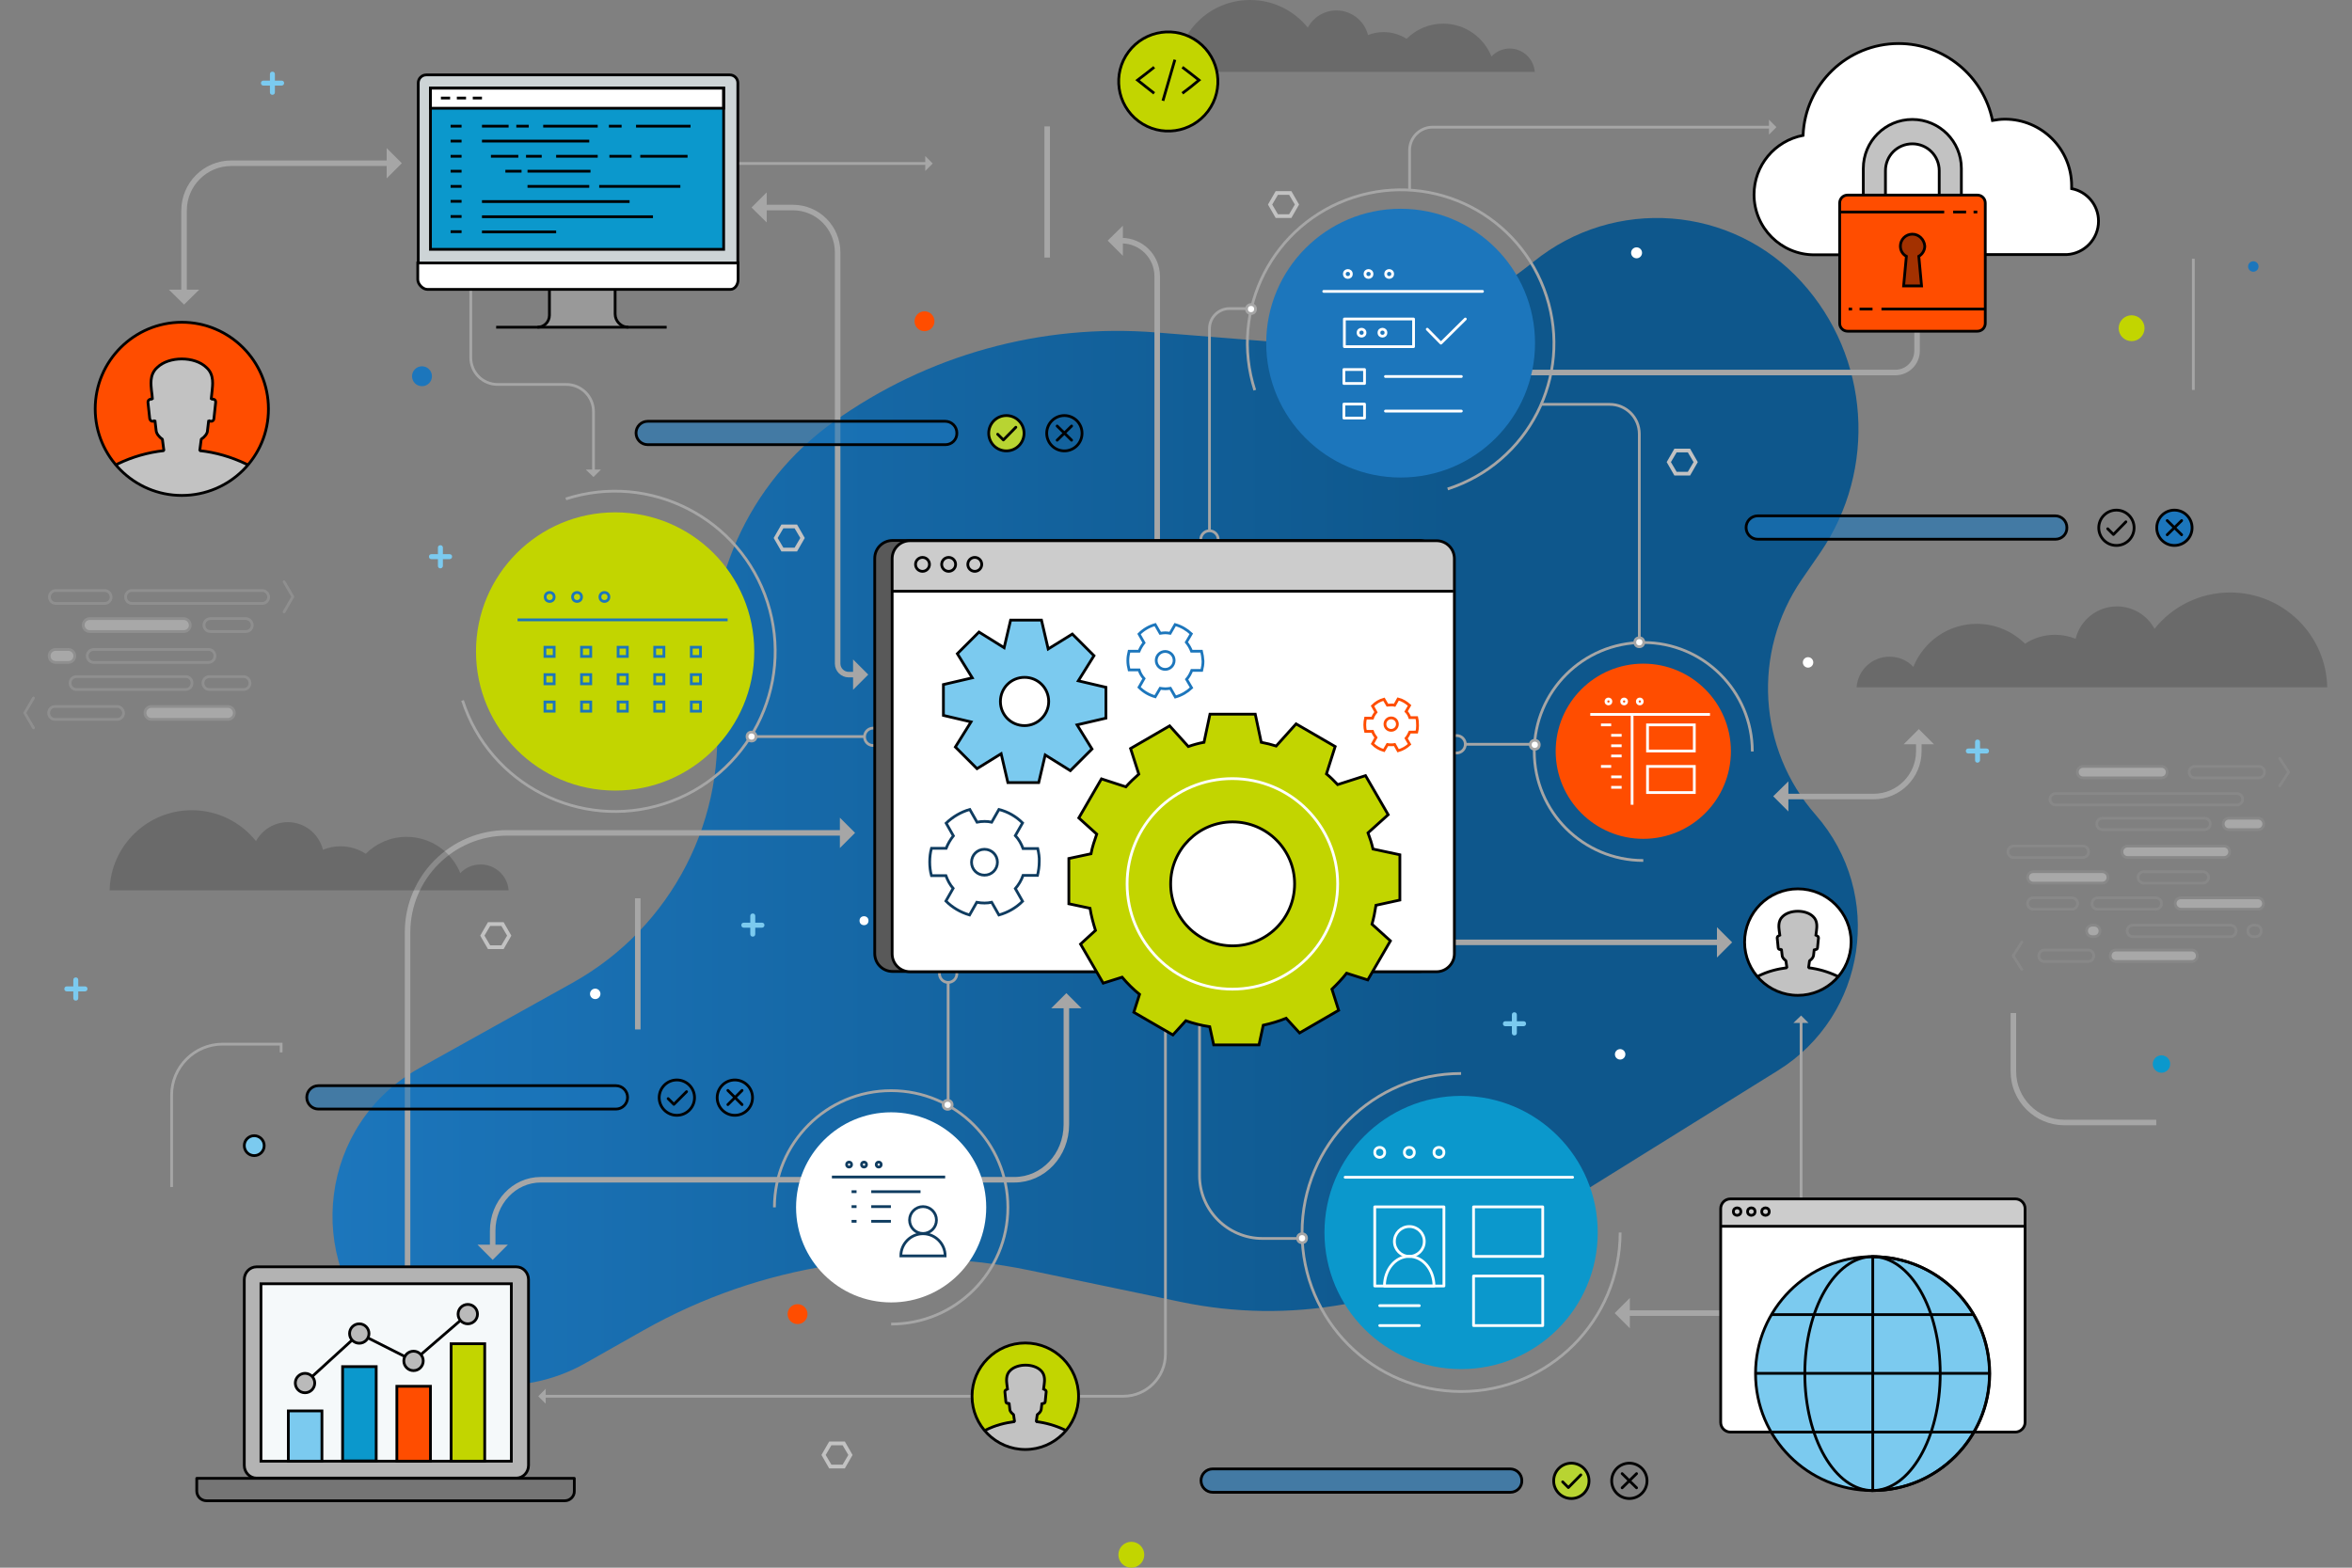 <svg version="1.1" id="Layer_821" xmlns="http://www.w3.org/2000/svg" xmlns:xlink="http://www.w3.org/1999/xlink" x="0px" y="0px"
	 width="840px" height="560px" viewBox="0 0 840 560" enable-background="new 0 0 840 560" xml:space="preserve">
<rect x="0" y="0" width="840" height="560" fill="#808080" stroke="none"/>
<g>
	
		<linearGradient id="SVGID_1_" gradientUnits="userSpaceOnUse" x1="3.896" y1="693.808" x2="609.779" y2="693.808" gradientTransform="matrix(0.899 0 0 -0.899 115.246 910.431)">
		<stop  offset="0" style="stop-color:#1C76BC"/>
		<stop  offset="0.735" style="stop-color:#0E578C"/>
	</linearGradient>
	<path fill="url(#SVGID_1_)" d="M634.979,382.4L534.09,445.155c-33.512,20.801-73.779,28-112.356,19.911l-54.044-11.288
		c-47.022-9.778-96-2.223-137.867,21.422l-20.889,11.822c-23.289,13.155-52.355,9.422-71.645-9.066l0,0
		c-29.244-28.178-23.022-76.623,12.534-96.445l54.578-30.4c35.644-19.821,55.822-59.11,51.11-99.555l-0.533-4.889
		c-4.267-37.422,12.089-74.133,42.756-96l0,0c33.422-23.911,74.222-35.2,115.2-31.911l42.311,3.378
		c33.422,2.667,66.488-7.556,92.533-28.711l0,0c28.801-23.289,70.756-20.089,95.645,7.289l0,0
		c24.355,26.755,27.111,66.844,6.668,96.711l-6.668,9.688c-17.688,25.868-15.643,60.445,5.068,84.001l0,0
		C673.112,319.289,666.711,362.667,634.979,382.4z"/>
	<g>
		<path fill="none" stroke="#A6A6A6" stroke-width="0.988" stroke-miterlimit="10" d="M428.401,357.866v62.045
			c0,12.355,10.045,22.488,22.488,22.488h14.045"/>
		
			<line fill="none" stroke="#A6A6A6" stroke-width="1.976" stroke-miterlimit="10" x1="227.779" y1="320.888" x2="227.779" y2="367.733"/>
		<line fill="none" stroke="#A6A6A6" stroke-width="1.976" stroke-miterlimit="10" x1="374" y1="45.155" x2="374" y2="91.999"/>
		
			<line fill="none" stroke="#A6A6A6" stroke-width="0.988" stroke-miterlimit="10" x1="783.334" y1="92.444" x2="783.334" y2="139.288"/>
		<g>
			<g>
				<path fill="none" stroke="#A6A6A6" stroke-width="1.976" stroke-miterlimit="10" d="M400.312,85.955h0.177
					c7.112,0,12.8,5.689,12.8,12.8v121.512"/>
				<g>
					<polygon fill="#A6A6A6" points="401.023,80.621 401.023,91.378 395.6,85.955 					"/>
				</g>
				<g>
					<polygon fill="#A6A6A6" points="418.711,219.555 407.867,219.555 413.289,224.977 					"/>
				</g>
			</g>
		</g>
		<path fill="none" stroke="#A6A6A6" stroke-width="0.988" stroke-miterlimit="10" d="M447.067,110.222h-7.91
			c-4,0-7.201,3.2-7.201,7.2V189.6"/>
		
			<line fill="none" stroke="#A6A6A6" stroke-width="0.988" stroke-miterlimit="10" x1="267.512" y1="263.111" x2="308.934" y2="263.111"/>
		<path fill="none" stroke="#A6A6A6" stroke-width="0.988" stroke-miterlimit="10" d="M585.467,229.333v-74.312
			c0-5.866-4.711-10.577-10.578-10.577h-24.355"/>
		<g>
			<g>
				<path fill="none" stroke="#A6A6A6" stroke-width="1.976" stroke-miterlimit="10" d="M685.289,265.156v3.199
					c0,8.89-7.201,16.178-16.178,16.178H638"/>
				<g>
					<polygon fill="#A6A6A6" points="690.711,265.866 679.867,265.866 685.289,260.444 					"/>
				</g>
				<g>
					<polygon fill="#A6A6A6" points="638.711,289.866 638.711,279.111 633.289,284.444 					"/>
				</g>
			</g>
		</g>
		<path fill="none" stroke="#A6A6A6" stroke-width="1.976" stroke-miterlimit="10" d="M684.666,113.422v11.911
			c0,4.267-3.467,7.733-7.732,7.733H531.156"/>
		<g>
			<g>
				<path fill="none" stroke="#A6A6A6" stroke-width="1.976" stroke-miterlimit="10" d="M145.556,484.355V333.066
					c0-19.645,15.911-35.556,35.555-35.556h119.644"/>
				<g>
					<polygon fill="#A6A6A6" points="140.134,483.554 150.978,483.554 145.556,488.977 					"/>
				</g>
				<g>
					<polygon fill="#A6A6A6" points="299.957,292.089 299.957,302.933 305.379,297.51 					"/>
				</g>
			</g>
		</g>
		<g>
			<g>
				<path fill="none" stroke="#A6A6A6" stroke-width="1.976" stroke-miterlimit="10" d="M380.844,359.467v42.222
					c0,10.934-8.267,19.734-18.578,19.734H193.111c-9.511,0-17.155,8.177-17.155,18.222v5.689"/>
				<g>
					<polygon fill="#A6A6A6" points="386.266,360.177 375.423,360.177 380.844,354.755 					"/>
				</g>
				<g>
					<polygon fill="#A6A6A6" points="181.379,444.622 170.534,444.622 175.956,450.044 					"/>
				</g>
			</g>
		</g>
		<g>
			<g>
				<path fill="none" stroke="#A6A6A6" stroke-width="0.988" stroke-miterlimit="10" d="M416.223,312.622v171.111
					c0,8.267-6.755,15.021-15.022,15.021H194.534"/>
				<g>
					<polygon fill="#A6A6A6" points="418.978,312.978 413.555,312.978 416.223,310.31 					"/>
				</g>
				<g>
					<polygon fill="#A6A6A6" points="194.889,501.422 194.889,496.089 192.222,498.755 					"/>
				</g>
			</g>
		</g>
		<g>
			<g>
				
					<line fill="none" stroke="#A6A6A6" stroke-width="1.976" stroke-miterlimit="10" x1="649.112" y1="469.066" x2="581.377" y2="469.066"/>
				<g>
					<polygon fill="#A6A6A6" points="648.313,474.489 648.313,463.644 653.735,469.066 					"/>
				</g>
				<g>
					<polygon fill="#A6A6A6" points="582.09,474.489 582.09,463.644 576.668,469.066 					"/>
				</g>
			</g>
		</g>
		<g>
			<g>
				
					<line fill="none" stroke="#A6A6A6" stroke-width="0.988" stroke-miterlimit="10" x1="643.244" y1="365.067" x2="643.244" y2="457.955"/>
				<g>
					<polygon fill="#A6A6A6" points="645.912,365.422 640.489,365.422 643.244,362.756 					"/>
				</g>
				<g>
					<polygon fill="#A6A6A6" points="645.912,457.51 640.489,457.51 643.244,460.266 					"/>
				</g>
			</g>
		</g>
		<path fill="none" stroke="#A6A6A6" stroke-width="0.988" stroke-miterlimit="10" d="M61.289,424v-32.8
			c0-10.045,8.177-18.223,18.222-18.223h20.889v2.934"/>
		<path fill="none" stroke="#A6A6A6" stroke-width="1.976" stroke-miterlimit="10" d="M770.09,400.978h-32.801
			c-10.045,0-18.223-8.179-18.223-18.224v-20.888"/>
		<g>
			<g>
				
					<line fill="none" stroke="#A6A6A6" stroke-width="0.988" stroke-miterlimit="10" x1="330.8" y1="58.399" x2="234.178" y2="58.399"/>
				<g>
					<polygon fill="#A6A6A6" points="330.445,61.066 330.445,55.733 333.111,58.399 					"/>
				</g>
			</g>
		</g>
		<g>
			<g>
				<path fill="none" stroke="#A6A6A6" stroke-width="1.976" stroke-miterlimit="10" d="M273.112,74.132h10.044
					c8.889,0,16,7.201,16,16v146.934c0,2.133,1.778,3.911,3.911,3.911h2.312"/>
				<g>
					<polygon fill="#A6A6A6" points="273.823,68.71 273.823,79.467 268.401,74.132 					"/>
				</g>
				<g>
					<polygon fill="#A6A6A6" points="304.667,235.555 304.667,246.4 310.089,240.977 					"/>
				</g>
			</g>
		</g>
		<g>
			<g>
				<path fill="none" stroke="#A6A6A6" stroke-width="0.988" stroke-miterlimit="10" d="M632.135,45.422H511.69
					c-4.623,0-8.268,3.733-8.268,8.266v11.201v2.755"/>
				<g>
					<polygon fill="#A6A6A6" points="631.778,48.088 631.778,42.755 634.446,45.422 					"/>
				</g>
			</g>
		</g>
		<g>
			<g>
				<path fill="none" stroke="#A6A6A6" stroke-width="0.988" stroke-miterlimit="10" d="M168.134,80.621v47.111
					c0,5.334,4.267,9.601,9.6,9.601h24.534c5.333,0,9.688,4.355,9.688,9.688v21.156"/>
				<g>
					<polygon fill="#A6A6A6" points="170.889,80.977 165.467,80.977 168.134,78.31 					"/>
				</g>
				<g>
					<polygon fill="#A6A6A6" points="214.623,167.733 209.2,167.733 211.956,170.399 					"/>
				</g>
			</g>
		</g>
		<g>
			<g>
				
					<line fill="none" stroke="#A6A6A6" stroke-width="1.976" stroke-miterlimit="10" x1="614" y1="336.622" x2="494.889" y2="336.622"/>
				<g>
					<polygon fill="#A6A6A6" points="613.199,342.045 613.199,331.2 618.623,336.622 					"/>
				</g>
				<g>
					<polygon fill="#A6A6A6" points="495.6,342.045 495.6,331.2 490.178,336.622 					"/>
				</g>
			</g>
		</g>
		<g>
			<g>
				<path fill="none" stroke="#A6A6A6" stroke-width="1.976" stroke-miterlimit="10" d="M138.889,58.311H82.623
					c-9.333,0-16.889,7.556-16.889,16.889v28.978"/>
				<g>
					<polygon fill="#A6A6A6" points="138.09,63.733 138.09,52.889 143.511,58.311 					"/>
				</g>
				<g>
					<polygon fill="#A6A6A6" points="71.156,103.466 60.312,103.466 65.734,108.8 					"/>
				</g>
			</g>
		</g>
		<circle fill="#FFFFFF" cx="462.979" cy="109.955" r="1.867"/>
		<path fill="none" stroke="#A6A6A6" stroke-width="0.988" stroke-miterlimit="10" d="M276.578,431.289
			c0-23.022,18.667-41.689,41.689-41.689c23.022,0,41.689,18.667,41.689,41.689c0,23.021-18.667,41.688-41.689,41.688"/>
		<path fill="none" stroke="#A6A6A6" stroke-width="0.988" stroke-miterlimit="10" d="M202.09,178.222
			c30.044-9.69,62.311,6.844,72,36.889c9.689,30.044-6.844,62.311-36.889,72c-30.044,9.688-62.311-6.845-72-36.889"/>
		<path fill="none" stroke="#A6A6A6" stroke-width="0.988" stroke-miterlimit="10" d="M448.133,139.377
			c-9.244-28.8,6.49-59.556,35.289-68.889c28.801-9.333,59.557,6.489,68.889,35.29c9.334,28.799-6.488,59.555-35.287,68.888"/>
		<path fill="none" stroke="#A6A6A6" stroke-width="0.988" stroke-miterlimit="10" d="M578.623,440.266
			c0,31.378-25.424,56.8-56.801,56.8s-56.799-25.422-56.799-56.8s25.42-56.8,56.799-56.8"/>
		<path fill="none" stroke="#A6A6A6" stroke-width="0.988" stroke-miterlimit="10" d="M586.889,307.378
			c-21.512,0-38.934-17.422-38.934-38.934c0-21.511,17.422-38.933,38.934-38.933s38.934,17.422,38.934,38.933"/>
		
			<line fill="none" stroke="#A6A6A6" stroke-width="0.988" stroke-miterlimit="10" x1="523.422" y1="265.866" x2="547.512" y2="265.866"/>
		
			<line fill="none" stroke="#A6A6A6" stroke-width="0.988" stroke-miterlimit="10" x1="338.623" y1="350.933" x2="338.623" y2="394.844"/>
		<circle fill="none" stroke="#A6A6A6" stroke-width="0.988" stroke-miterlimit="10" cx="520.223" cy="265.866" r="3.111"/>
		<circle fill="none" stroke="#A6A6A6" stroke-width="0.988" stroke-miterlimit="10" cx="431.955" cy="192.711" r="3.111"/>
		<circle fill="none" stroke="#A6A6A6" stroke-width="0.988" stroke-miterlimit="10" cx="311.867" cy="263.2" r="3.111"/>
		<circle fill="none" stroke="#A6A6A6" stroke-width="0.988" stroke-miterlimit="10" cx="338.623" cy="347.822" r="3.111"/>
		<circle fill="#FFFFFF" stroke="#A6A6A6" stroke-width="0.988" stroke-miterlimit="10" cx="548.133" cy="266.044" r="1.6"/>
		<circle fill="#FFFFFF" stroke="#A6A6A6" stroke-width="0.988" stroke-miterlimit="10" cx="585.467" cy="229.422" r="1.6"/>
		<circle fill="#FFFFFF" stroke="#A6A6A6" stroke-width="0.988" stroke-miterlimit="10" cx="268.401" cy="263.111" r="1.6"/>
		<circle fill="#FFFFFF" stroke="#A6A6A6" stroke-width="0.988" stroke-miterlimit="10" cx="446.799" cy="110.4" r="1.6"/>
		<circle fill="#FFFFFF" stroke="#A6A6A6" stroke-width="0.988" stroke-miterlimit="10" cx="338.445" cy="394.666" r="1.6"/>
		<circle fill="#FFFFFF" stroke="#A6A6A6" stroke-width="0.988" stroke-miterlimit="10" cx="465.024" cy="442.311" r="1.6"/>
	</g>
	<path opacity="0.17" enable-background="new    " d="M831.156,245.422c-0.445-18.756-15.822-33.777-34.668-33.777
		c-10.934,0-20.711,5.067-27.021,12.978c-2.578-4.8-7.645-8-13.422-8c-7.201,0-13.156,4.977-14.756,11.555
		c-2.223-0.889-4.711-1.423-7.377-1.423c-3.912,0-7.645,1.156-10.668,3.2c-4.443-4.355-10.488-7.111-17.244-7.111
		c-10.311,0-19.021,6.4-22.666,15.378c-2.135-2.312-5.156-3.644-8.533-3.644c-6.223,0-11.289,4.799-11.734,10.933h168.09V245.422z"
		/>
	<path opacity="0.17" enable-background="new    " d="M39.156,318.044c0.355-15.91,13.422-28.622,29.333-28.622
		c9.245,0,17.512,4.267,22.934,11.022c2.223-4,6.489-6.756,11.378-6.756c6.044,0,11.111,4.179,12.533,9.866
		c1.955-0.799,4-1.244,6.223-1.244c3.377,0,6.488,0.979,9.066,2.667c3.734-3.733,8.889-6.044,14.578-6.044
		c8.711,0,16.178,5.422,19.2,12.978c1.778-1.956,4.355-3.111,7.289-3.111c5.244,0,9.6,4.089,9.956,9.244H39.156z"/>
	<path opacity="0.17" enable-background="new    " d="M420.045,25.778C420.4,11.466,432.045,0,446.446,0
		c8.355,0,15.732,3.822,20.621,9.866c1.957-3.644,5.777-6.133,10.223-6.133c5.422,0,10.045,3.733,11.289,8.8
		c1.688-0.711,3.645-1.066,5.6-1.066c3.021,0,5.777,0.889,8.178,2.4c3.377-3.377,8-5.423,13.066-5.423
		c7.822,0,14.49,4.889,17.244,11.734c1.602-1.689,3.912-2.844,6.49-2.844c4.711,0,8.621,3.644,8.977,8.356H420.045V25.778z"/>
	<circle fill="#FFFFFF" cx="578.623" cy="376.622" r="1.866"/>
	<circle fill="#FFFFFF" cx="645.735" cy="236.622" r="1.867"/>
	<circle fill="#1C76BC" cx="804.756" cy="95.199" r="1.866"/>
	<circle fill="#FFFFFF" cx="212.578" cy="355.022" r="1.866"/>
	<circle fill="#FFFFFF" cx="584.49" cy="90.311" r="1.956"/>
	<circle fill="#1C76BC" cx="150.712" cy="134.399" r="3.555"/>
	<circle fill="#FF4D00" cx="330.178" cy="114.755" r="3.555"/>
	<circle fill="#FF4D00" cx="284.845" cy="469.422" r="3.555"/>
	<circle fill="#7BCAEF" stroke="#000000" stroke-width="0.988" stroke-miterlimit="10" cx="90.8" cy="409.244" r="3.556"/>
	<circle fill="#C2D500" cx="761.289" cy="117.244" r="4.622"/>
	<g>
		<path fill="#7BCAEF" d="M30.356,354.134h-6.489c-0.534,0-0.889-0.356-0.889-0.889c0-0.534,0.355-0.89,0.889-0.89h6.489
			c0.533,0,0.889,0.355,0.889,0.89C31.245,353.777,30.801,354.134,30.356,354.134z"/>
		<path fill="#7BCAEF" d="M27.067,357.423c-0.534,0-0.889-0.356-0.889-0.89v-6.489c0-0.533,0.355-0.889,0.889-0.889
			c0.533,0,0.889,0.355,0.889,0.889v6.489C27.956,357.066,27.6,357.423,27.067,357.423z"/>
	</g>
	<g>
		<path fill="#7BCAEF" d="M709.467,269.155h-6.488c-0.533,0-0.889-0.355-0.889-0.889s0.355-0.889,0.889-0.889h6.488
			c0.533,0,0.889,0.355,0.889,0.889S710,269.155,709.467,269.155z"/>
		<path fill="#7BCAEF" d="M706.268,272.444c-0.533,0-0.891-0.355-0.891-0.889v-6.489c0-0.533,0.357-0.889,0.891-0.889
			s0.889,0.356,0.889,0.889v6.489C707.156,272,706.711,272.444,706.268,272.444z"/>
	</g>
	<g>
		<path fill="#7BCAEF" d="M544.133,366.577h-6.488c-0.533,0-0.889-0.354-0.889-0.889c0-0.532,0.355-0.889,0.889-0.889h6.488
			c0.533,0,0.889,0.356,0.889,0.889C545.022,366.222,544.578,366.577,544.133,366.577z"/>
		<path fill="#7BCAEF" d="M540.846,369.866c-0.535,0-0.889-0.355-0.889-0.889v-6.488c0-0.534,0.354-0.889,0.889-0.889
			c0.531,0,0.889,0.354,0.889,0.889v6.488C541.735,369.51,541.377,369.866,540.846,369.866z"/>
	</g>
	<g>
		<path fill="#7BCAEF" d="M272.134,331.378h-6.489c-0.533,0-0.889-0.355-0.889-0.89c0-0.533,0.356-0.889,0.889-0.889h6.489
			c0.534,0,0.889,0.355,0.889,0.889C273.023,331.022,272.578,331.378,272.134,331.378z"/>
		<path fill="#7BCAEF" d="M268.845,334.578c-0.534,0-0.889-0.356-0.889-0.889V327.2c0-0.533,0.355-0.89,0.889-0.89
			s0.889,0.356,0.889,0.89v6.489C269.734,334.221,269.379,334.578,268.845,334.578z"/>
	</g>
	<g>
		<path fill="#7BCAEF" d="M160.578,199.733h-6.488c-0.534,0-0.889-0.356-0.889-0.889c0-0.534,0.355-0.889,0.889-0.889h6.488
			c0.534,0,0.889,0.355,0.889,0.889C161.467,199.377,161.023,199.733,160.578,199.733z"/>
		<path fill="#7BCAEF" d="M157.289,203.022c-0.533,0-0.889-0.356-0.889-0.889v-6.49c0-0.534,0.356-0.889,0.889-0.889
			c0.534,0,0.889,0.355,0.889,0.889v6.49C158.178,202.577,157.823,203.022,157.289,203.022z"/>
	</g>
	<g>
		<path fill="#7BCAEF" d="M100.578,30.577h-6.489c-0.533,0-0.889-0.355-0.889-0.889c0-0.533,0.356-0.889,0.889-0.889h6.489
			c0.534,0,0.889,0.356,0.889,0.889C101.467,30.221,101.022,30.577,100.578,30.577z"/>
		<path fill="#7BCAEF" d="M97.289,33.866c-0.534,0-0.889-0.355-0.889-0.889v-6.488c0-0.534,0.355-0.889,0.889-0.889
			s0.889,0.355,0.889,0.889v6.488C98.178,33.51,97.823,33.866,97.289,33.866z"/>
	</g>
	<path fill="#C2C2C2" d="M603.6,169.866H598l-2.756-4.8l2.756-4.799h5.6l2.756,4.799L603.6,169.866z M598.801,168.532h4l2.045-3.466
		l-2.045-3.467h-4l-2.045,3.467L598.801,168.532z"/>
	<path fill="#C2C2C2" d="M301.734,524.533h-5.6l-2.755-4.8l2.755-4.8h5.6l2.755,4.8L301.734,524.533z M296.934,523.2h4l2.044-3.467
		l-2.044-3.467h-4l-2.044,3.467L296.934,523.2z"/>
	<path fill="#C2C2C2" d="M179.867,339.022h-5.601l-2.755-4.801l2.755-4.8h5.601l2.755,4.8L179.867,339.022z M175.067,337.688h4
		l2.044-3.467l-2.044-3.467h-4l-2.044,3.467L175.067,337.688z"/>
	<path fill="#C2C2C2" d="M284.668,196.978h-5.601l-2.755-4.8l2.755-4.8h5.601l2.755,4.8L284.668,196.978z M279.779,195.644h4
		l2.044-3.466l-2.044-3.467h-4l-2.044,3.467L279.779,195.644z"/>
	<path fill="#C2C2C2" d="M461.199,77.866h-5.6l-2.756-4.801l2.756-4.799h5.6l2.758,4.799L461.199,77.866z M456.401,76.532h4
		l2.045-3.467l-2.045-3.466h-4l-2.045,3.466L456.401,76.532z"/>
	<circle fill="#C2D500" cx="404.045" cy="555.377" r="4.623"/>
	<circle fill="#0B98CC" cx="771.955" cy="380.089" r="3.111"/>
	<g>
		<path fill="#C2D500" d="M431.422,39.733c-5.867,7.822-16.977,9.422-24.8,3.555c-7.822-5.867-9.422-16.978-3.555-24.8
			c5.867-7.822,16.978-9.422,24.8-3.556C435.69,20.8,437.289,31.91,431.422,39.733z"/>
	</g>
	<g>
		<path opacity="0.6" fill="#1C76BC" enable-background="new    " d="M219.956,396.355H113.734c-2.311,0-4.178-1.866-4.178-4.178
			l0,0c0-2.311,1.868-4.179,4.178-4.179h106.223c2.312,0,4.178,1.868,4.178,4.179l0,0
			C224.134,394.489,222.268,396.355,219.956,396.355z"/>
		<path fill="none" stroke="#000000" stroke-width="0.988" stroke-miterlimit="10" d="M219.956,396.177H113.734
			c-2.311,0-4.178-1.866-4.178-4.178l0,0c0-2.312,1.868-4.178,4.178-4.178h106.223c2.312,0,4.178,1.866,4.178,4.178l0,0
			C224.134,394.311,222.268,396.177,219.956,396.177z"/>
		<circle fill="#F05E67" cx="262.534" cy="392.089" r="6.311"/>
		<g>
			<circle fill="none" stroke="#000000" stroke-width="0.988" stroke-miterlimit="10" cx="241.734" cy="392.089" r="6.311"/>
			
				<polyline fill="none" stroke="#000000" stroke-width="0.988" stroke-linecap="round" stroke-linejoin="round" stroke-miterlimit="10" points="
				238.623,392.444 240.667,394.489 245.2,389.956 			"/>
		</g>
		<circle fill="#1C76BC" stroke="#000000" stroke-width="0.988" cx="262.446" cy="392.089" r="6.311"/>
		
			<line fill="none" stroke="#000000" stroke-width="0.988" stroke-linecap="round" stroke-linejoin="round" stroke-miterlimit="10" x1="259.956" y1="389.51" x2="265.023" y2="394.577"/>
		
			<line fill="none" stroke="#000000" stroke-width="0.988" stroke-linecap="round" stroke-linejoin="round" stroke-miterlimit="10" x1="265.023" y1="389.51" x2="259.956" y2="394.577"/>
	</g>
	<g>
		<path opacity="0.6" fill="#1C76BC" enable-background="new    " d="M337.644,159.022H231.334c-2.312,0-4.178-1.867-4.178-4.178
			l0,0c0-2.311,1.866-4.178,4.178-4.178h106.222c2.312,0,4.178,1.868,4.178,4.178l0,0
			C341.822,157.155,339.956,159.022,337.644,159.022z"/>
		<path fill="none" stroke="#000000" stroke-width="0.988" stroke-miterlimit="10" d="M337.644,158.844H231.334
			c-2.312,0-4.178-1.866-4.178-4.178l0,0c0-2.312,1.866-4.178,4.178-4.178h106.222c2.312,0,4.178,1.866,4.178,4.178l0,0
			C341.822,156.978,339.956,158.844,337.644,158.844z"/>
		<circle fill="#B8D432" cx="359.334" cy="154.755" r="6.311"/>
		<g>
			<circle fill="none" stroke="#000000" stroke-width="0.988" stroke-miterlimit="10" cx="359.423" cy="154.755" r="6.311"/>
			
				<polyline fill="none" stroke="#000000" stroke-width="0.988" stroke-linecap="round" stroke-linejoin="round" stroke-miterlimit="10" points="
				356.311,155.11 358.356,157.155 362.801,152.622 			"/>
		</g>
		<circle fill="none" stroke="#000000" stroke-width="0.988" stroke-miterlimit="10" cx="380.134" cy="154.755" r="6.311"/>
		
			<line fill="none" stroke="#000000" stroke-width="0.988" stroke-linecap="round" stroke-linejoin="round" stroke-miterlimit="10" x1="377.556" y1="152.177" x2="382.711" y2="157.244"/>
		
			<line fill="none" stroke="#000000" stroke-width="0.988" stroke-linecap="round" stroke-linejoin="round" stroke-miterlimit="10" x1="382.711" y1="152.177" x2="377.556" y2="157.244"/>
	</g>
	<g>
		<path opacity="0.6" fill="#1C76BC" enable-background="new    " d="M539.422,533.245H433.112c-2.311,0-4.178-1.867-4.178-4.178
			l0,0c0-2.312,1.867-4.179,4.178-4.179h106.223c2.311,0,4.178,1.867,4.178,4.179l0,0
			C543.6,531.378,541.735,533.245,539.422,533.245z"/>
		<path fill="none" stroke="#000000" stroke-width="0.988" stroke-miterlimit="10" d="M539.422,533.066H433.112
			c-2.311,0-4.178-1.866-4.178-4.178l0,0c0-2.311,1.867-4.177,4.178-4.177h106.223c2.311,0,4.178,1.866,4.178,4.177l0,0
			C543.6,531.2,541.735,533.066,539.422,533.066z"/>
		<circle fill="#B8D432" cx="561.112" cy="528.977" r="6.312"/>
		<g>
			<circle fill="none" stroke="#000000" stroke-width="0.988" stroke-miterlimit="10" cx="561.199" cy="528.977" r="6.312"/>
			
				<polyline fill="none" stroke="#000000" stroke-width="0.988" stroke-linecap="round" stroke-linejoin="round" stroke-miterlimit="10" points="
				558.09,529.333 560.133,531.378 564.578,526.844 			"/>
		</g>
		<circle fill="none" stroke="#000000" stroke-width="0.988" stroke-miterlimit="10" cx="581.912" cy="528.977" r="6.312"/>
		
			<line fill="none" stroke="#000000" stroke-width="0.988" stroke-linecap="round" stroke-linejoin="round" stroke-miterlimit="10" x1="579.334" y1="526.4" x2="584.49" y2="531.467"/>
		
			<line fill="none" stroke="#000000" stroke-width="0.988" stroke-linecap="round" stroke-linejoin="round" stroke-miterlimit="10" x1="584.49" y1="526.4" x2="579.334" y2="531.467"/>
	</g>
	<g>
		<path opacity="0.6" fill="#1C76BC" enable-background="new    " d="M734.09,192.8H627.78c-2.312,0-4.18-1.868-4.18-4.178l0,0
			c0-2.311,1.867-4.178,4.18-4.178H734c2.312,0,4.178,1.867,4.178,4.178l0,0C738.268,190.932,736.401,192.8,734.09,192.8z"/>
		<path fill="none" stroke="#000000" stroke-width="0.988" stroke-miterlimit="10" d="M734.09,192.621H627.78
			c-2.312,0-4.18-1.867-4.18-4.177l0,0c0-2.312,1.867-4.178,4.18-4.178H734c2.312,0,4.178,1.867,4.178,4.178l0,0
			C738.268,190.755,736.401,192.621,734.09,192.621z"/>
		<circle fill="#1C76BC" cx="776.578" cy="188.533" r="6.311"/>
		<g>
			<circle fill="none" stroke="#000000" stroke-width="0.988" stroke-miterlimit="10" cx="755.867" cy="188.533" r="6.311"/>
			
				<polyline fill="none" stroke="#000000" stroke-width="0.988" stroke-linecap="round" stroke-linejoin="round" stroke-miterlimit="10" points="
				752.756,188.888 754.801,190.932 759.246,186.399 			"/>
		</g>
		<circle fill="none" stroke="#000000" stroke-width="0.988" stroke-miterlimit="10" cx="776.578" cy="188.533" r="6.311"/>
		
			<line fill="none" stroke="#000000" stroke-width="0.988" stroke-linecap="round" stroke-linejoin="round" stroke-miterlimit="10" x1="774" y1="185.955" x2="779.156" y2="191.022"/>
		
			<line fill="none" stroke="#000000" stroke-width="0.988" stroke-linecap="round" stroke-linejoin="round" stroke-miterlimit="10" x1="779.156" y1="185.955" x2="774" y2="191.022"/>
	</g>
	<g>
		<path fill="#C2D500" d="M366.178,517.778c-10.489,0-19.022-8.533-19.022-19.023c0-10.488,8.533-19.021,19.022-19.021
			c10.488,0,19.021,8.533,19.021,19.021C385.2,509.245,376.667,517.778,366.178,517.778z"/>
		<g>
			<g>
				<defs>
					<path id="SVGID_3_" d="M366.178,517.778c-10.489,0-19.022-8.533-19.022-19.023c0-10.488,8.533-19.021,19.022-19.021
						c10.488,0,19.021,8.533,19.021,19.021C385.2,509.245,376.667,517.778,366.178,517.778z"/>
				</defs>
				<clipPath id="SVGID_5_">
					<use xlink:href="#SVGID_3_"  overflow="visible"/>
				</clipPath>
				<g clip-path="url(#SVGID_5_)">
					<g>
						<path fill="#C2C2C2" stroke="#000000" stroke-width="0.988" stroke-linejoin="bevel" stroke-miterlimit="10" d="
							M380.222,510.755c-3.199-1.51-6.577-2.488-10.133-2.933c0.089-0.8,0.267-1.688,0.355-2.489c0.8-0.533,1.333-1.244,1.422-1.866
							c0.089-0.8,0.178-1.512,0.267-2.312c0.088,0.089,0.266,0.178,0.444,0.178c0.356,0,0.711-0.267,0.711-0.621l0.356-3.557
							c0-0.355-0.268-0.71-0.623-0.71c-0.178,0-0.267,0-0.356,0.088c0.089-0.711,0.178-1.333,0.267-2.045
							c0.089-0.889,0.533-3.378-1.245-4.978c-2.578-2.488-8.266-2.488-10.844,0c-1.777,1.6-1.333,4.089-1.245,4.978
							c0.089,0.712,0.177,1.334,0.267,2.045c-0.09-0.088-0.267-0.088-0.356-0.088c-0.355,0-0.623,0.354-0.623,0.71l0.356,3.557
							c0,0.354,0.355,0.621,0.711,0.621c0.178,0,0.266-0.089,0.444-0.178c0.089,0.8,0.178,1.512,0.267,2.312
							c0,0.622,0.622,1.333,1.333,1.866c0.089,0.801,0.267,1.689,0.355,2.489c-3.467,0.444-6.934,1.333-10.134,2.933
							c-1.066,0.534-1.778,1.957-1.688,3.023c0.089,1.243,0.267,2.488,0.355,3.732c0.089,1.066,1.066,2.134,2.044,2.4
							c8.712,1.423,17.601,1.423,26.4,0c1.067-0.178,1.957-1.244,2.045-2.4c0.088-1.244,0.266-2.489,0.355-3.732
							C382,512.712,381.29,511.378,380.222,510.755z"/>
					</g>
				</g>
			</g>
			<g>
				<path id="SVGID_2_" fill="none" stroke="#000000" stroke-width="0.988" stroke-linejoin="bevel" stroke-miterlimit="10" d="
					M366.178,517.778c-10.489,0-19.022-8.533-19.022-19.023c0-10.488,8.533-19.021,19.022-19.021
					c10.488,0,19.021,8.533,19.021,19.021C385.2,509.245,376.667,517.778,366.178,517.778z"/>
			</g>
		</g>
	</g>
	<circle fill="#FFFFFF" cx="318.267" cy="431.288" r="33.956"/>
	<circle fill="#C2D500" cx="219.689" cy="232.711" r="49.689"/>
	<circle fill="#1C76BC" cx="500.223" cy="122.578" r="48"/>
	<circle fill="#0B98CC" cx="521.823" cy="440.266" r="48.8"/>
	<g>
		<line fill="none" stroke="#1C76BC" stroke-width="0.988" x1="184.845" y1="221.422" x2="259.867" y2="221.422"/>
		<circle fill="none" stroke="#1C76BC" stroke-width="0.988" cx="196.312" cy="213.244" r="1.6"/>
		<circle fill="none" stroke="#1C76BC" stroke-width="0.988" cx="206.09" cy="213.244" r="1.6"/>
		<circle fill="none" stroke="#1C76BC" stroke-width="0.988" cx="215.867" cy="213.244" r="1.6"/>
		<rect x="194.623" y="231.2" fill="none" stroke="#1C76BC" stroke-width="0.988" width="3.289" height="3.289"/>
		<rect x="194.623" y="240.977" fill="none" stroke="#1C76BC" stroke-width="0.988" width="3.289" height="3.289"/>
		<rect x="194.623" y="250.756" fill="none" stroke="#1C76BC" stroke-width="0.988" width="3.289" height="3.288"/>
		<rect x="207.689" y="231.2" fill="none" stroke="#1C76BC" stroke-width="0.988" width="3.289" height="3.289"/>
		<rect x="207.689" y="240.977" fill="none" stroke="#1C76BC" stroke-width="0.988" width="3.289" height="3.289"/>
		<rect x="207.689" y="250.756" fill="none" stroke="#1C76BC" stroke-width="0.988" width="3.289" height="3.288"/>
		<rect x="220.756" y="231.2" fill="none" stroke="#1C76BC" stroke-width="0.988" width="3.289" height="3.289"/>
		<rect x="220.756" y="240.977" fill="none" stroke="#1C76BC" stroke-width="0.988" width="3.289" height="3.289"/>
		<rect x="220.756" y="250.756" fill="none" stroke="#1C76BC" stroke-width="0.988" width="3.289" height="3.288"/>
		<rect x="233.823" y="231.2" fill="none" stroke="#1C76BC" stroke-width="0.988" width="3.289" height="3.289"/>
		<rect x="233.823" y="240.977" fill="none" stroke="#1C76BC" stroke-width="0.988" width="3.289" height="3.289"/>
		<rect x="233.823" y="250.756" fill="none" stroke="#1C76BC" stroke-width="0.988" width="3.289" height="3.288"/>
		<rect x="246.889" y="231.2" fill="none" stroke="#1C76BC" stroke-width="0.988" width="3.289" height="3.289"/>
		<rect x="246.889" y="240.977" fill="none" stroke="#1C76BC" stroke-width="0.988" width="3.289" height="3.289"/>
		<rect x="246.889" y="250.756" fill="none" stroke="#1C76BC" stroke-width="0.988" width="3.289" height="3.288"/>
	</g>
	<g>
		
			<line fill="none" stroke="#FFFFFF" stroke-width="0.988" stroke-linecap="round" stroke-linejoin="round" stroke-miterlimit="10" x1="480.401" y1="420.534" x2="561.645" y2="420.534"/>
		
			<rect x="526.268" y="431.111" fill="none" stroke="#FFFFFF" stroke-width="0.988" stroke-linecap="round" stroke-linejoin="round" stroke-miterlimit="10" width="24.711" height="17.688"/>
		
			<rect x="526.268" y="455.822" fill="none" stroke="#FFFFFF" stroke-width="0.988" stroke-linecap="round" stroke-linejoin="round" stroke-miterlimit="10" width="24.711" height="17.689"/>
		
			<rect x="490.979" y="431.111" fill="none" stroke="#FFFFFF" stroke-width="0.988" stroke-linecap="round" stroke-linejoin="round" stroke-miterlimit="10" width="24.711" height="28.267"/>
		
			<circle fill="none" stroke="#FFFFFF" stroke-width="0.988" stroke-linecap="round" stroke-linejoin="round" stroke-miterlimit="10" cx="503.334" cy="443.466" r="5.333"/>
		
			<path fill="none" stroke="#FFFFFF" stroke-width="0.988" stroke-linecap="round" stroke-linejoin="round" stroke-miterlimit="10" d="
			M512.133,459.378h-17.688c0-5.867,3.91-10.578,8.799-10.578S512.133,453.51,512.133,459.378z"/>
		
			<line fill="none" stroke="#FFFFFF" stroke-width="0.988" stroke-linecap="round" stroke-linejoin="round" stroke-miterlimit="10" x1="492.756" y1="466.399" x2="506.889" y2="466.399"/>
		
			<line fill="none" stroke="#FFFFFF" stroke-width="0.988" stroke-linecap="round" stroke-linejoin="round" stroke-miterlimit="10" x1="492.756" y1="473.511" x2="506.889" y2="473.511"/>
		
			<circle fill="none" stroke="#FFFFFF" stroke-width="0.988" stroke-linecap="round" stroke-linejoin="round" stroke-miterlimit="10" cx="492.756" cy="411.644" r="1.778"/>
		
			<circle fill="none" stroke="#FFFFFF" stroke-width="0.988" stroke-linecap="round" stroke-linejoin="round" stroke-miterlimit="10" cx="503.334" cy="411.644" r="1.778"/>
		
			<circle fill="none" stroke="#FFFFFF" stroke-width="0.988" stroke-linecap="round" stroke-linejoin="round" stroke-miterlimit="10" cx="513.912" cy="411.644" r="1.778"/>
	</g>
	<g>
		<line fill="none" stroke="#0F3C60" stroke-width="0.988" x1="297.112" y1="420.445" x2="337.555" y2="420.445"/>
		<circle fill="none" stroke="#0F3C60" stroke-width="0.988" cx="303.245" cy="415.999" r="0.889"/>
		<circle fill="none" stroke="#0F3C60" stroke-width="0.988" cx="308.578" cy="415.999" r="0.889"/>
		<circle fill="none" stroke="#0F3C60" stroke-width="0.988" cx="313.823" cy="415.999" r="0.889"/>
		<line fill="none" stroke="#0F3C60" stroke-width="0.988" x1="328.756" y1="425.689" x2="311.156" y2="425.689"/>
		<line fill="none" stroke="#0F3C60" stroke-width="0.988" x1="304.134" y1="425.689" x2="305.911" y2="425.689"/>
		<line fill="none" stroke="#0F3C60" stroke-width="0.988" x1="318.178" y1="431.022" x2="311.156" y2="431.022"/>
		<line fill="none" stroke="#0F3C60" stroke-width="0.988" x1="304.134" y1="431.022" x2="305.911" y2="431.022"/>
		<line fill="none" stroke="#0F3C60" stroke-width="0.988" x1="318.178" y1="436.266" x2="311.156" y2="436.266"/>
		<line fill="none" stroke="#0F3C60" stroke-width="0.988" x1="304.134" y1="436.266" x2="305.911" y2="436.266"/>
		<path fill="none" stroke="#0F3C60" stroke-width="0.988" d="M337.555,448.622c0-4.355-3.555-7.911-7.911-7.911
			s-7.911,3.556-7.911,7.911H337.555z"/>
		<circle fill="none" stroke="#0F3C60" stroke-width="0.988" cx="329.645" cy="435.822" r="4.8"/>
	</g>
	<circle fill="#FF4D00" cx="586.889" cy="268.355" r="31.289"/>
	<g>
		
			<line fill="none" stroke="#FFFFFF" stroke-width="0.988" stroke-miterlimit="10" x1="567.955" y1="255.2" x2="610.711" y2="255.2"/>
		<circle fill="none" stroke="#FFFFFF" stroke-width="0.988" stroke-miterlimit="10" cx="574.446" cy="250.577" r="0.889"/>
		<circle fill="none" stroke="#FFFFFF" stroke-width="0.988" stroke-miterlimit="10" cx="580.045" cy="250.577" r="0.889"/>
		<circle fill="none" stroke="#FFFFFF" stroke-width="0.988" stroke-miterlimit="10" cx="585.645" cy="250.577" r="0.889"/>
		
			<line fill="none" stroke="#FFFFFF" stroke-width="0.988" stroke-miterlimit="10" x1="582.889" y1="255.2" x2="582.889" y2="287.467"/>
		
			<rect x="588.401" y="258.933" fill="none" stroke="#FFFFFF" stroke-width="0.988" stroke-miterlimit="10" width="16.711" height="9.333"/>
		
			<rect x="588.401" y="273.778" fill="none" stroke="#FFFFFF" stroke-width="0.988" stroke-miterlimit="10" width="16.711" height="9.333"/>
		
			<line fill="none" stroke="#FFFFFF" stroke-width="0.988" stroke-miterlimit="10" x1="571.778" y1="258.933" x2="575.422" y2="258.933"/>
		
			<line fill="none" stroke="#FFFFFF" stroke-width="0.988" stroke-miterlimit="10" x1="575.422" y1="262.667" x2="579.155" y2="262.667"/>
		
			<line fill="none" stroke="#FFFFFF" stroke-width="0.988" stroke-miterlimit="10" x1="575.422" y1="266.4" x2="579.155" y2="266.4"/>
		
			<line fill="none" stroke="#FFFFFF" stroke-width="0.988" stroke-miterlimit="10" x1="575.422" y1="270.044" x2="579.155" y2="270.044"/>
		
			<line fill="none" stroke="#FFFFFF" stroke-width="0.988" stroke-miterlimit="10" x1="571.778" y1="273.778" x2="575.422" y2="273.778"/>
		
			<line fill="none" stroke="#FFFFFF" stroke-width="0.988" stroke-miterlimit="10" x1="575.422" y1="277.511" x2="579.155" y2="277.511"/>
		
			<line fill="none" stroke="#FFFFFF" stroke-width="0.988" stroke-miterlimit="10" x1="575.422" y1="281.244" x2="579.155" y2="281.244"/>
	</g>
	<g>
		<g>
			<g>
				
					<line fill="none" stroke="#FFFFFF" stroke-width="0.988" stroke-linecap="round" stroke-linejoin="round" stroke-miterlimit="10" x1="472.756" y1="104.089" x2="529.467" y2="104.089"/>
				
					<circle fill="none" stroke="#FFFFFF" stroke-width="0.988" stroke-linecap="round" stroke-linejoin="round" stroke-miterlimit="10" cx="481.379" cy="97.866" r="1.244"/>
				
					<circle fill="none" stroke="#FFFFFF" stroke-width="0.988" stroke-linecap="round" stroke-linejoin="round" stroke-miterlimit="10" cx="488.756" cy="97.866" r="1.244"/>
				
					<circle fill="none" stroke="#FFFFFF" stroke-width="0.988" stroke-linecap="round" stroke-linejoin="round" stroke-miterlimit="10" cx="496.133" cy="97.866" r="1.244"/>
			</g>
			
				<rect x="480.133" y="113.955" fill="none" stroke="#FFFFFF" stroke-width="0.988" stroke-linecap="round" stroke-linejoin="round" stroke-miterlimit="10" width="24.711" height="9.867"/>
			
				<circle fill="none" stroke="#FFFFFF" stroke-width="0.988" stroke-linecap="round" stroke-linejoin="round" stroke-miterlimit="10" cx="486.268" cy="118.844" r="1.245"/>
			
				<circle fill="none" stroke="#FFFFFF" stroke-width="0.988" stroke-linecap="round" stroke-linejoin="round" stroke-miterlimit="10" cx="493.733" cy="118.844" r="1.245"/>
			
				<polyline fill="none" stroke="#FFFFFF" stroke-width="0.988" stroke-linecap="round" stroke-linejoin="round" stroke-miterlimit="10" points="
				509.733,117.6 514.623,122.577 523.334,113.955 			"/>
		</g>
		
			<rect x="479.955" y="131.999" fill="none" stroke="#FFFFFF" stroke-width="0.988" stroke-linecap="round" stroke-linejoin="round" stroke-miterlimit="10" width="7.379" height="4.978"/>
		
			<rect x="479.955" y="144.355" fill="none" stroke="#FFFFFF" stroke-width="0.988" stroke-linecap="round" stroke-linejoin="round" stroke-miterlimit="10" width="7.379" height="4.978"/>
		
			<line fill="none" stroke="#FFFFFF" stroke-width="0.988" stroke-linecap="round" stroke-linejoin="round" stroke-miterlimit="10" x1="494.801" y1="134.488" x2="521.91" y2="134.488"/>
		
			<line fill="none" stroke="#FFFFFF" stroke-width="0.988" stroke-linecap="round" stroke-linejoin="round" stroke-miterlimit="10" x1="494.801" y1="146.844" x2="521.91" y2="146.844"/>
	</g>
	<g>
		<path fill="#FFFFFF" d="M647.955,90.932c-11.91,0-21.51-9.688-21.51-21.511c0-10.4,7.377-19.201,17.51-21.156
			c0.711-18.222,15.734-32.799,34.133-32.799c16.268,0,30.312,11.644,33.512,27.466c1.512-0.267,3.023-0.445,4.445-0.445
			c13.154,0,23.822,10.667,23.822,23.822c0,0.356,0,0.623,0,0.978c5.51,1.067,9.6,5.867,9.6,11.645
			c0,6.311-4.979,11.556-11.289,11.911l0,0h-90.223V90.932z"/>
		<path fill="#C2C2C2" d="M682.979,42.577L682.979,42.577c-9.689,0-17.512,7.823-17.512,17.511v12.534l35.023-0.267V60.088
			C700.49,50.4,692.668,42.577,682.979,42.577z M692.578,69.777h-19.199v-8.888c0-5.333,4.266-9.6,9.6-9.6
			c5.332,0,9.6,4.267,9.6,9.6V69.777z"/>
		<g>
			<path fill="#FF4D00" d="M657.024,115.111V72.888c0-1.778,1.42-3.2,3.199-3.2h45.6c1.777,0,3.201,1.422,3.201,3.2v42.223
				c0,1.778-1.424,3.199-3.201,3.199h-45.6C658.444,118.31,657.024,116.889,657.024,115.111z"/>
		</g>
		<g opacity="0.36">
			<path d="M682.979,83.822c-2.4,0-4.268,1.955-4.268,4.267c0,1.6,0.801,2.933,2.135,3.644l-0.979,10.578h3.199h3.201l-0.979-10.578
				c1.244-0.711,2.133-2.133,2.133-3.644C687.244,85.688,685.379,83.822,682.979,83.822L682.979,83.822z"/>
		</g>
		<g>
			<g>
				<g>
					<path fill="none" stroke="#000000" stroke-width="0.988" stroke-miterlimit="10" d="M656.666,91.021h-8.711
						c-11.91,0-21.51-9.688-21.51-21.511c0-10.4,7.377-19.2,17.51-21.156c0.711-18.222,15.734-32.8,34.133-32.8
						c16.268,0,30.312,11.644,33.512,27.467c1.512-0.267,3.023-0.445,4.445-0.445c13.154,0,23.822,10.667,23.822,23.822
						c0,0.356,0,0.622,0,0.979c5.51,1.066,9.6,5.866,9.6,11.644c0,6.312-4.979,11.556-11.289,11.911l0,0h-29.422"/>
				</g>
			</g>
			<g>
				<path fill="none" stroke="#000000" stroke-width="0.988" stroke-miterlimit="10" d="M665.467,69.777v-9.6
					c0-9.688,7.822-17.511,17.512-17.511l0,0c9.689,0,17.512,7.822,17.512,17.511v9.333"/>
			</g>
			<g>
				<path fill="none" stroke="#000000" stroke-width="0.988" stroke-miterlimit="10" d="M673.379,69.688v-8.711
					c0-5.333,4.266-9.6,9.6-9.6l0,0c5.332,0,9.6,4.267,9.6,9.6v5.066v3.822"/>
			</g>
			<path fill="none" stroke="#000000" stroke-width="0.988" stroke-miterlimit="10" d="M657.024,115.466V72.533
				c0-1.6,1.244-2.845,2.844-2.845h46.311c1.6,0,2.846,1.245,2.846,2.845v42.933c0,1.6-1.246,2.844-2.846,2.844h-46.311
				C658.268,118.31,657.024,117.066,657.024,115.466z"/>
			<g>
				<path fill="none" stroke="#000000" stroke-width="0.988" stroke-miterlimit="10" d="M682.979,83.644
					c-2.4,0-4.268,1.955-4.268,4.267c0,1.599,0.801,2.933,2.135,3.644l-0.979,10.578h3.199h3.201l-0.979-10.578
					c1.244-0.711,2.133-2.134,2.133-3.644C687.244,85.599,685.379,83.644,682.979,83.644L682.979,83.644z"/>
			</g>
		</g>
		<g>
			
				<line fill="none" stroke="#000000" stroke-width="0.988" stroke-miterlimit="10" x1="704.846" y1="75.732" x2="706.178" y2="75.732"/>
			
				<line fill="none" stroke="#000000" stroke-width="0.988" stroke-miterlimit="10" x1="697.555" y1="75.732" x2="702.178" y2="75.732"/>
			
				<line fill="none" stroke="#000000" stroke-width="0.988" stroke-miterlimit="10" x1="657.112" y1="75.732" x2="694.356" y2="75.732"/>
		</g>
		<g>
			
				<line fill="none" stroke="#000000" stroke-width="0.988" stroke-miterlimit="10" x1="661.467" y1="110.4" x2="660.223" y2="110.4"/>
			
				<line fill="none" stroke="#000000" stroke-width="0.988" stroke-miterlimit="10" x1="668.756" y1="110.4" x2="664.133" y2="110.4"/>
			
				<line fill="none" stroke="#000000" stroke-width="0.988" stroke-miterlimit="10" x1="709.201" y1="110.4" x2="671.955" y2="110.4"/>
		</g>
	</g>
	<g>
		<path fill="#B3B3B3" stroke="#000000" stroke-width="0.988" stroke-miterlimit="10" d="M91.6,528.001
			c-2.399,0-4.355-2.046-4.355-4.534v-66.4c0-2.488,1.956-4.533,4.355-4.533h92.8c2.4,0,4.355,2.045,4.355,4.533v66.4
			c0,2.488-1.955,4.534-4.355,4.534H91.6z"/>
		<path fill="#757575" d="M201.734,536.177h-128c-1.866,0-3.466-1.512-3.466-3.467v-4.533h134.844v4.533
			C205.201,534.666,203.601,536.177,201.734,536.177z"/>
		
			<path fill="none" stroke="#000000" stroke-width="0.988" stroke-linecap="round" stroke-linejoin="round" stroke-miterlimit="10" d="
			M201.734,536.089h-128c-1.866,0-3.466-1.512-3.466-3.467v-4.533h134.844v4.533C205.201,534.489,203.601,536.089,201.734,536.089z"
			/>
		
			<rect x="93.2" y="458.577" fill="#F5F9FA" stroke="#000000" stroke-width="0.988" stroke-miterlimit="10" width="89.422" height="63.378"/>
		<g>
			<polyline fill="none" stroke="#000000" stroke-width="0.988" points="108.934,494.045 128.311,476.355 147.689,486.133 
				167.067,469.422 			"/>
			<g>
				<circle fill="#BABABA" stroke="#000000" stroke-width="0.988" cx="128.311" cy="476.355" r="3.467"/>
				<g>
					<rect x="122.178" y="488.177" fill="#0B98CC" width="12" height="33.688"/>
					<rect x="122.356" y="488.177" fill="none" stroke="#000000" stroke-width="0.988" width="12.001" height="33.688"/>
				</g>
			</g>
			<g>
				<circle fill="#BABABA" stroke="#000000" stroke-width="0.988" cx="147.689" cy="486.133" r="3.467"/>
				<g>
					<rect x="141.556" y="495.2" fill="#FF4D00" width="12" height="26.755"/>
					<rect x="141.734" y="495.2" fill="none" stroke="#000000" stroke-width="0.988" width="12" height="26.755"/>
				</g>
			</g>
			<g>
				<circle fill="#BABABA" stroke="#000000" stroke-width="0.988" cx="167.067" cy="469.422" r="3.466"/>
				<g>
					<rect x="160.934" y="480" fill="#C2D500" width="12" height="41.955"/>
					<rect x="161.112" y="480" fill="none" stroke="#000000" stroke-width="0.988" width="12" height="41.955"/>
				</g>
			</g>
			<g>
				<circle fill="#BABABA" stroke="#000000" stroke-width="0.988" cx="108.934" cy="494.045" r="3.467"/>
				<g>
					<rect x="102.801" y="504" fill="#7BCAEF" width="12" height="17.955"/>
					<rect x="102.978" y="504" fill="none" stroke="#000000" stroke-width="0.988" width="12" height="17.955"/>
				</g>
			</g>
		</g>
	</g>
	<g>
		<g>
			<path fill="#CCCCCC" d="M723.244,437.955H614.533v-6.222c0-1.956,1.6-3.467,3.467-3.467H719.69c1.955,0,3.467,1.6,3.467,3.467
				v6.222H723.244z"/>
			<path fill="#FFFFFF" d="M719.867,511.555H618.178c-1.955,0-3.467-1.512-3.467-3.467v-70.045h108.533v70.223
				C723.244,510.044,721.735,511.555,719.867,511.555z"/>
			<path fill="none" stroke="#000000" stroke-width="0.988" stroke-miterlimit="10" d="M719.778,511.555H618
				c-1.867,0-3.467-1.512-3.467-3.467v-76.355c0-1.867,1.512-3.467,3.467-3.467h101.777c1.867,0,3.467,1.511,3.467,3.467v76.355
				C723.244,509.955,721.645,511.555,719.778,511.555z"/>
			
				<line fill="none" stroke="#000000" stroke-width="0.988" stroke-miterlimit="10" x1="614.356" y1="438.044" x2="723.067" y2="438.044"/>
			<circle fill="none" stroke="#000000" stroke-width="0.988" stroke-miterlimit="10" cx="620.401" cy="432.8" r="1.334"/>
			<circle fill="none" stroke="#000000" stroke-width="0.988" stroke-miterlimit="10" cx="625.467" cy="432.8" r="1.334"/>
			<circle fill="none" stroke="#000000" stroke-width="0.988" stroke-miterlimit="10" cx="630.533" cy="432.8" r="1.334"/>
		</g>
		<g>
			<path fill="#7BCAEF" d="M710.801,490.844c0,23.11-18.756,41.777-41.777,41.777c-23.111,0-41.779-18.756-41.779-41.777
				c0-23.111,18.756-41.778,41.779-41.778C692.133,449.066,710.801,467.733,710.801,490.844z"/>
			<g>
				<path fill="none" stroke="#000000" stroke-width="0.988" stroke-miterlimit="10" d="M710.533,490.667
					c0,23.022-18.666,41.777-41.777,41.777s-41.777-18.666-41.777-41.777c0-23.022,18.666-41.778,41.777-41.778
					S710.533,467.555,710.533,490.667z"/>
				<path fill="none" stroke="#000000" stroke-width="0.988" stroke-miterlimit="10" d="M692.934,490.667
					c0,23.022-10.844,41.777-24.178,41.777s-24.178-18.666-24.178-41.777c0-23.022,10.844-41.778,24.178-41.778
					C682.178,448.888,692.934,467.555,692.934,490.667z"/>
				<path fill="none" stroke="#000000" stroke-width="0.988" stroke-miterlimit="10" d="M668.846,532.444
					c23.021,0,41.777-18.666,41.777-41.777c0-23.022-18.666-41.778-41.777-41.778V532.444z"/>
				
					<line fill="none" stroke="#000000" stroke-width="0.988" stroke-miterlimit="10" x1="710.533" y1="490.578" x2="627.067" y2="490.578"/>
				
					<line fill="none" stroke="#000000" stroke-width="0.988" stroke-miterlimit="10" x1="632.401" y1="469.599" x2="705.022" y2="469.599"/>
				
					<line fill="none" stroke="#000000" stroke-width="0.988" stroke-miterlimit="10" x1="632.401" y1="511.555" x2="705.022" y2="511.555"/>
			</g>
		</g>
	</g>
	<g>
		<path fill="#FFFFFF" d="M642.088,355.554c-10.488,0-19.021-8.533-19.021-19.021s8.533-19.022,19.021-19.022
			c10.49,0,19.023,8.534,19.023,19.022C661.022,347.111,652.489,355.554,642.088,355.554z"/>
		<g>
			<g>
				<defs>
					<path id="SVGID_7_" d="M642.088,355.554c-10.488,0-19.021-8.533-19.021-19.021s8.533-19.022,19.021-19.022
						c10.49,0,19.023,8.534,19.023,19.022C661.022,347.111,652.489,355.554,642.088,355.554z"/>
				</defs>
				<clipPath id="SVGID_8_">
					<use xlink:href="#SVGID_7_"  overflow="visible"/>
				</clipPath>
				<g clip-path="url(#SVGID_8_)">
					<g>
						<path fill="#C2C2C2" stroke="#000000" stroke-width="0.988" stroke-linejoin="bevel" stroke-miterlimit="10" d="
							M656.045,348.622c-3.199-1.511-6.578-2.489-10.133-2.934c0.088-0.8,0.266-1.688,0.355-2.488
							c0.799-0.534,1.332-1.244,1.422-1.867c0.088-0.8,0.178-1.511,0.266-2.311c0.09,0.089,0.268,0.177,0.445,0.177
							c0.355,0,0.711-0.266,0.711-0.621l0.355-3.557c0-0.354-0.266-0.71-0.623-0.71c-0.178,0-0.266,0-0.354,0.089
							c0.088-0.711,0.176-1.334,0.266-2.045c0.088-0.889,0.533-3.378-1.246-4.979c-2.576-2.487-8.266-2.487-10.844,0
							c-1.777,1.601-1.332,4.09-1.244,4.979c0.09,0.711,0.178,1.334,0.268,2.045c-0.09-0.089-0.268-0.089-0.355-0.089
							c-0.355,0-0.623,0.355-0.623,0.71l0.355,3.557c0,0.355,0.355,0.621,0.711,0.621c0.178,0,0.268-0.088,0.445-0.177
							c0.088,0.8,0.178,1.511,0.268,2.311c0,0.623,0.621,1.333,1.332,1.867c0.088,0.8,0.266,1.688,0.355,2.488
							c-3.467,0.444-6.934,1.333-10.133,2.934c-1.068,0.533-1.777,1.956-1.689,3.022c0.09,1.244,0.268,2.489,0.355,3.733
							c0.09,1.066,1.066,2.134,2.045,2.399c8.711,1.423,17.688,1.423,26.398,0c1.068-0.177,1.957-1.244,2.047-2.399
							c0.088-1.244,0.266-2.489,0.354-3.733C657.823,350.578,657.112,349.155,656.045,348.622z"/>
					</g>
				</g>
			</g>
			<g>
				<path id="SVGID_4_" fill="none" stroke="#000000" stroke-width="0.988" stroke-linejoin="bevel" stroke-miterlimit="10" d="
					M642.088,355.554c-10.488,0-19.021-8.533-19.021-19.021s8.533-19.022,19.021-19.022c10.49,0,19.023,8.534,19.023,19.022
					C661.022,347.111,652.489,355.554,642.088,355.554z"/>
			</g>
		</g>
	</g>
	<g>
		<path fill="#FF4D00" d="M64.934,176.977c-17.067,0-30.933-13.867-30.933-30.933c0-17.067,13.866-30.933,30.933-30.933
			c17.066,0,30.933,13.866,30.933,30.933C95.955,163.111,82.089,176.977,64.934,176.977z"/>
		<g>
			<g>
				<defs>
					<path id="SVGID_9_" d="M64.934,176.977c-17.067,0-30.933-13.867-30.933-30.933c0-17.067,13.866-30.933,30.933-30.933
						c17.066,0,30.933,13.866,30.933,30.933C95.955,163.111,82.089,176.977,64.934,176.977z"/>
				</defs>
				<clipPath id="SVGID_10_">
					<use xlink:href="#SVGID_9_"  overflow="visible"/>
				</clipPath>
				<g clip-path="url(#SVGID_10_)">
					<g>
						<path fill="#C2C2C2" stroke="#000000" stroke-width="0.988" stroke-linejoin="bevel" stroke-miterlimit="10" d="
							M87.779,165.689c-5.245-2.489-10.756-4.089-16.444-4.712c0.177-1.333,0.355-2.667,0.533-4.088
							c1.245-0.8,2.223-2.045,2.223-3.023c0.177-1.244,0.266-2.489,0.444-3.733c0.179,0.178,0.445,0.355,0.711,0.355
							c0.622,0.089,1.156-0.355,1.156-0.978l0.622-5.778c0.089-0.623-0.355-1.155-0.978-1.155c-0.178,0-0.444,0-0.623,0.089
							c0.09-1.066,0.268-2.223,0.356-3.289c0.088-1.511,0.889-5.511-2.045-8.088c-4.177-4.089-13.421-4.089-17.599,0
							c-2.934,2.578-2.134,6.577-2.045,8.088c0.178,1.066,0.267,2.223,0.356,3.289c-0.178-0.089-0.445-0.178-0.623-0.089
							c-0.623,0.089-1.066,0.623-0.978,1.155l0.623,5.778c0.089,0.623,0.622,1.067,1.155,0.978c0.266,0,0.534-0.178,0.711-0.355
							c0.178,1.244,0.267,2.489,0.444,3.733c0.089,0.978,0.979,2.223,2.222,3.023c0.178,1.333,0.355,2.667,0.534,4.088
							c-5.689,0.623-11.29,2.223-16.445,4.712c-1.689,0.889-2.844,3.2-2.667,4.978c0.177,2.044,0.356,4.089,0.622,6.044
							c0.178,1.778,1.689,3.556,3.378,3.822c14.312,2.312,28.8,2.312,43.022,0c1.689-0.355,3.2-2.044,3.378-3.822
							c0.178-2.045,0.445-4.089,0.623-6.044C90.622,168.8,89.467,166.577,87.779,165.689z"/>
					</g>
				</g>
			</g>
			<g>
				<path id="SVGID_6_" fill="none" stroke="#000000" stroke-width="0.988" stroke-linejoin="bevel" stroke-miterlimit="10" d="
					M64.934,176.977c-17.067,0-30.933-13.867-30.933-30.933c0-17.067,13.866-30.933,30.933-30.933
					c17.066,0,30.933,13.866,30.933,30.933C95.955,163.111,82.089,176.977,64.934,176.977z"/>
			</g>
		</g>
	</g>
	<g>
		<polyline fill="none" stroke="#000000" stroke-width="0.988" stroke-miterlimit="10" points="412.223,33.333 409.289,31.022 
			406.267,28.621 409.289,26.31 412.223,24 		"/>
		<polyline fill="none" stroke="#000000" stroke-width="0.988" stroke-miterlimit="10" points="422.268,33.333 425.289,31.022 
			428.223,28.621 425.289,26.31 422.268,24 		"/>
		
			<line fill="none" stroke="#000000" stroke-width="0.988" stroke-miterlimit="10" x1="419.601" y1="21.333" x2="415.333" y2="36"/>
	</g>
	<g>
		<path fill="none" stroke="#000000" stroke-width="0.988" stroke-miterlimit="10" d="M431.422,39.733
			c-5.867,7.822-16.977,9.422-24.8,3.555c-7.822-5.867-9.422-16.978-3.555-24.8c5.867-7.822,16.978-9.422,24.8-3.556
			C435.69,20.8,437.289,31.91,431.422,39.733z"/>
	</g>
	<g>
		<path fill="#999999" d="M191.601,117.066L191.601,117.066c2.578,0,4.622-2.044,4.622-4.623v-8.978H219.6v8.889
			c0,2.578,2.134,4.711,4.711,4.711l0,0H191.601z"/>
		<path fill="#CDD4D6" stroke="#000000" stroke-width="0.988" stroke-miterlimit="10" d="M263.512,96.8V29.599
			c0-1.6-1.334-2.844-2.845-2.844H152.222c-1.599,0-2.844,1.333-2.844,2.844V96.8H263.512z"/>
		<path fill="#FFFFFF" stroke="#000000" stroke-width="0.988" d="M149.2,94.044v5.778c0,1.689,1.778,3.556,3.467,3.556h108.178
			c1.688,0,2.755-1.778,2.755-3.467v-5.956H149.2V94.044z"/>
		<rect x="153.734" y="31.466" fill="#FFFFFF" width="104.711" height="57.601"/>
		<rect x="153.734" y="38.489" fill="#0B98CC" width="104.711" height="50.578"/>
		<g>
			
				<rect x="153.734" y="31.466" fill="none" stroke="#000000" stroke-width="0.988" stroke-miterlimit="10" width="104.711" height="57.601"/>
			
				<rect x="153.734" y="31.466" fill="none" stroke="#000000" stroke-width="0.988" stroke-miterlimit="10" width="104.711" height="7.201"/>
			
				<line fill="none" stroke="#000000" stroke-width="0.988" stroke-miterlimit="10" x1="157.468" y1="35.022" x2="160.756" y2="35.022"/>
			
				<line fill="none" stroke="#000000" stroke-width="0.988" stroke-miterlimit="10" x1="163.156" y1="35.022" x2="166.445" y2="35.022"/>
			
				<line fill="none" stroke="#000000" stroke-width="0.988" stroke-miterlimit="10" x1="168.845" y1="35.022" x2="172.134" y2="35.022"/>
			<g>
				<g>
					
						<line fill="none" stroke="#000000" stroke-width="0.988" stroke-miterlimit="10" x1="172.134" y1="45.066" x2="181.645" y2="45.066"/>
					
						<line fill="none" stroke="#000000" stroke-width="0.988" stroke-miterlimit="10" x1="194" y1="45.066" x2="213.467" y2="45.066"/>
					
						<line fill="none" stroke="#000000" stroke-width="0.988" stroke-miterlimit="10" x1="184.4" y1="45.066" x2="188.844" y2="45.066"/>
					
						<line fill="none" stroke="#000000" stroke-width="0.988" stroke-miterlimit="10" x1="175.333" y1="55.822" x2="185.112" y2="55.822"/>
					
						<line fill="none" stroke="#000000" stroke-width="0.988" stroke-miterlimit="10" x1="198.623" y1="55.822" x2="213.467" y2="55.822"/>
					
						<line fill="none" stroke="#000000" stroke-width="0.988" stroke-miterlimit="10" x1="187.867" y1="55.822" x2="193.468" y2="55.822"/>
					
						<line fill="none" stroke="#000000" stroke-width="0.988" stroke-miterlimit="10" x1="214.001" y1="66.577" x2="242.978" y2="66.577"/>
					
						<line fill="none" stroke="#000000" stroke-width="0.988" stroke-miterlimit="10" x1="188.401" y1="66.577" x2="210.445" y2="66.577"/>
					
						<line fill="none" stroke="#000000" stroke-width="0.988" stroke-miterlimit="10" x1="228.667" y1="55.822" x2="245.556" y2="55.822"/>
					
						<line fill="none" stroke="#000000" stroke-width="0.988" stroke-miterlimit="10" x1="217.645" y1="55.822" x2="225.556" y2="55.822"/>
					
						<line fill="none" stroke="#000000" stroke-width="0.988" stroke-miterlimit="10" x1="180.49" y1="61.155" x2="186.267" y2="61.155"/>
					
						<line fill="none" stroke="#000000" stroke-width="0.988" stroke-miterlimit="10" x1="188.401" y1="61.155" x2="210.889" y2="61.155"/>
					
						<line fill="none" stroke="#000000" stroke-width="0.988" stroke-miterlimit="10" x1="227.156" y1="45.066" x2="246.623" y2="45.066"/>
					
						<line fill="none" stroke="#000000" stroke-width="0.988" stroke-miterlimit="10" x1="217.468" y1="45.066" x2="222" y2="45.066"/>
					
						<line fill="none" stroke="#000000" stroke-width="0.988" stroke-miterlimit="10" x1="172.134" y1="50.4" x2="210.445" y2="50.4"/>
					
						<line fill="none" stroke="#000000" stroke-width="0.988" stroke-miterlimit="10" x1="172.134" y1="71.999" x2="224.845" y2="71.999"/>
					
						<line fill="none" stroke="#000000" stroke-width="0.988" stroke-miterlimit="10" x1="172.134" y1="77.421" x2="233.2" y2="77.421"/>
					
						<line fill="none" stroke="#000000" stroke-width="0.988" stroke-miterlimit="10" x1="172.134" y1="82.844" x2="198.623" y2="82.844"/>
					
						<line fill="none" stroke="#000000" stroke-width="0.988" stroke-miterlimit="10" x1="160.934" y1="45.066" x2="164.844" y2="45.066"/>
					
						<line fill="none" stroke="#000000" stroke-width="0.988" stroke-miterlimit="10" x1="160.934" y1="50.4" x2="164.844" y2="50.4"/>
					
						<line fill="none" stroke="#000000" stroke-width="0.988" stroke-miterlimit="10" x1="164.844" y1="55.822" x2="160.934" y2="55.822"/>
					
						<line fill="none" stroke="#000000" stroke-width="0.988" stroke-miterlimit="10" x1="160.934" y1="61.155" x2="164.844" y2="61.155"/>
					
						<line fill="none" stroke="#000000" stroke-width="0.988" stroke-miterlimit="10" x1="160.934" y1="66.577" x2="164.844" y2="66.577"/>
					
						<line fill="none" stroke="#000000" stroke-width="0.988" stroke-miterlimit="10" x1="160.934" y1="71.91" x2="164.844" y2="71.91"/>
					
						<line fill="none" stroke="#000000" stroke-width="0.988" stroke-miterlimit="10" x1="160.934" y1="77.333" x2="164.844" y2="77.333"/>
					
						<line fill="none" stroke="#000000" stroke-width="0.988" stroke-miterlimit="10" x1="160.934" y1="82.756" x2="164.844" y2="82.756"/>
				</g>
			</g>
		</g>
		<path fill="none" stroke="#000000" stroke-width="0.988" d="M196.223,103.289v9.333c0,2.4-1.956,4.267-4.267,4.267l0,0"/>
		<path fill="none" stroke="#000000" stroke-width="0.988" d="M224.401,116.889L224.401,116.889c-2.578,0-4.712-2.134-4.712-4.712
			v-8.888"/>
		
			<line fill="none" stroke="#000000" stroke-width="0.988" stroke-miterlimit="10" x1="177.201" y1="116.889" x2="238.09" y2="116.889"/>
	</g>
	<g opacity="0.32">
		
			<polyline fill="none" stroke="#B0B0B0" stroke-width="0.988" stroke-linecap="round" stroke-linejoin="round" stroke-miterlimit="10" points="
			11.956,249.333 8.844,254.666 11.956,259.999 		"/>
		
			<polyline fill="none" stroke="#B0B0B0" stroke-width="0.988" stroke-linecap="round" stroke-linejoin="round" stroke-miterlimit="10" points="
			101.467,207.822 104.579,213.156 101.467,218.577 		"/>
		<path fill="none" stroke="#B0B0B0" stroke-width="0.988" stroke-miterlimit="10" d="M41.823,252.355H19.689
			c-1.244,0-2.312,0.979-2.312,2.312l0,0c0,1.245,0.979,2.311,2.312,2.311h22.133c1.245,0,2.312-0.978,2.312-2.311l0,0
			C44.045,253.422,43.068,252.355,41.823,252.355z"/>
		<path fill="none" stroke="#B0B0B0" stroke-width="0.988" stroke-miterlimit="10" d="M66.356,241.689H27.334
			c-1.244,0-2.312,0.978-2.312,2.311l0,0c0,1.244,0.979,2.311,2.312,2.311h38.934c1.244,0,2.311-0.978,2.311-2.311l0,0
			C68.578,242.666,67.6,241.689,66.356,241.689z"/>
		<path fill="none" stroke="#B0B0B0" stroke-width="0.988" stroke-miterlimit="10" d="M86.889,241.689H74.801
			c-1.245,0-2.311,0.978-2.311,2.311l0,0c0,1.244,0.978,2.311,2.311,2.311h12.178c1.244,0,2.312-0.978,2.312-2.311l0,0
			C89.201,242.666,88.222,241.689,86.889,241.689z"/>
		<path fill="#FFFFFF" stroke="#B0B0B0" stroke-width="0.988" stroke-miterlimit="10" d="M24.401,232h-4.534
			c-1.244,0-2.311,0.978-2.311,2.311l0,0c0,1.245,0.978,2.312,2.311,2.312h4.534c1.244,0,2.311-0.978,2.311-2.312l0,0
			C26.711,232.978,25.645,232,24.401,232z"/>
		<path fill="none" stroke="#B0B0B0" stroke-width="0.988" stroke-miterlimit="10" d="M74.445,232H33.467
			c-1.244,0-2.311,0.978-2.311,2.311l0,0c0,1.245,0.978,2.312,2.311,2.312h40.978c1.245,0,2.312-0.978,2.312-2.312l0,0
			C76.756,232.978,75.779,232,74.445,232z"/>
		<path fill="#FFFFFF" stroke="#B0B0B0" stroke-width="0.988" stroke-miterlimit="10" d="M65.556,220.978H32.045
			c-1.245,0-2.312,0.978-2.312,2.311l0,0c0,1.245,0.978,2.311,2.312,2.311h33.6c1.244,0,2.312-0.978,2.312-2.311l0,0
			C67.867,221.955,66.889,220.978,65.556,220.978z"/>
		<path fill="none" stroke="#B0B0B0" stroke-width="0.988" stroke-miterlimit="10" d="M37.29,210.933H19.956
			c-1.244,0-2.311,0.978-2.311,2.312l0,0c0,1.244,0.978,2.311,2.311,2.311h17.422c1.244,0,2.312-0.978,2.312-2.311l0,0
			C39.6,211.911,38.622,210.933,37.29,210.933z"/>
		<path fill="none" stroke="#B0B0B0" stroke-width="0.988" stroke-miterlimit="10" d="M93.556,210.933H47.156
			c-1.244,0-2.31,0.978-2.31,2.312l0,0c0,1.244,0.978,2.311,2.31,2.311h46.49c1.244,0,2.31-0.978,2.31-2.311l0,0
			C95.867,211.911,94.889,210.933,93.556,210.933z"/>
		<path fill="none" stroke="#B0B0B0" stroke-width="0.988" stroke-miterlimit="10" d="M87.69,220.978H75.156
			c-1.244,0-2.312,0.978-2.312,2.311l0,0c0,1.245,0.979,2.311,2.312,2.311h12.623c1.244,0,2.311-0.978,2.311-2.311l0,0
			C90.001,221.955,89.022,220.978,87.69,220.978z"/>
		<path fill="#FFFFFF" stroke="#B0B0B0" stroke-width="0.988" stroke-miterlimit="10" d="M81.378,252.355H54.089
			c-1.244,0-2.311,0.979-2.311,2.312l0,0c0,1.245,0.978,2.311,2.311,2.311h27.289c1.245,0,2.312-0.978,2.312-2.311l0,0
			C83.689,253.422,82.623,252.355,81.378,252.355z"/>
	</g>
	<g opacity="0.32">
		
			<polyline fill="none" stroke="#999999" stroke-width="0.988" stroke-linecap="round" stroke-linejoin="round" stroke-miterlimit="10" points="
			814.178,280.711 817.379,275.822 814.178,270.933 		"/>
		
			<polyline fill="none" stroke="#999999" stroke-width="0.988" stroke-linecap="round" stroke-linejoin="round" stroke-miterlimit="10" points="
			722.09,346.311 718.979,341.422 722.09,336.533 		"/>
		<path fill="none" stroke="#999999" stroke-width="0.988" stroke-miterlimit="10" d="M783.867,277.866h22.844
			c1.156,0,2.045-0.889,2.045-2.044l0,0c0-1.155-0.889-2.044-2.045-2.044h-22.844c-1.156,0-2.045,0.889-2.045,2.044l0,0
			C781.823,276.977,782.711,277.866,783.867,277.866z"/>
		<path fill="none" stroke="#999999" stroke-width="0.988" stroke-miterlimit="10" d="M734.178,287.555h64.711
			c1.156,0,2.045-0.889,2.045-2.045l0,0c0-1.155-0.889-2.044-2.045-2.044h-64.711c-1.154,0-2.045,0.889-2.045,2.044l0,0
			C732.133,286.667,733.112,287.555,734.178,287.555z"/>
		<path fill="#FFFFFF" stroke="#999999" stroke-width="0.988" stroke-miterlimit="10" d="M796.045,296.355h10.4
			c1.154,0,2.043-0.889,2.043-2.044l0,0c0-1.156-0.889-2.045-2.043-2.045h-10.4c-1.156,0-2.045,0.889-2.045,2.045l0,0
			C794,295.467,794.889,296.355,796.045,296.355z"/>
		<path fill="none" stroke="#999999" stroke-width="0.988" stroke-miterlimit="10" d="M750.889,296.355h36.445
			c1.156,0,2.045-0.889,2.045-2.044l0,0c0-1.156-0.889-2.045-2.045-2.045h-36.445c-1.156,0-2.045,0.889-2.045,2.045l0,0
			C748.844,295.467,749.733,296.355,750.889,296.355z"/>
		<path fill="#FFFFFF" stroke="#999999" stroke-width="0.988" stroke-miterlimit="10" d="M759.867,306.311h34.4
			c1.154,0,2.043-0.889,2.043-2.045l0,0c0-1.155-0.889-2.045-2.043-2.045h-34.4c-1.156,0-2.045,0.89-2.045,2.045l0,0
			C757.823,305.423,758.711,306.311,759.867,306.311z"/>
		<path fill="none" stroke="#999999" stroke-width="0.988" stroke-miterlimit="10" d="M765.645,315.466h21.066
			c1.156,0,2.045-0.889,2.045-2.044l0,0c0-1.155-0.889-2.044-2.045-2.044h-21.066c-1.154,0-2.045,0.889-2.045,2.044l0,0
			C763.6,314.488,764.49,315.466,765.645,315.466z"/>
		<path fill="#FFFFFF" stroke="#999999" stroke-width="0.988" stroke-miterlimit="10" d="M726.178,315.466h24.623
			c1.154,0,2.043-0.889,2.043-2.044l0,0c0-1.155-0.889-2.044-2.043-2.044h-24.623c-1.154,0-2.045,0.889-2.045,2.044l0,0
			C724.133,314.488,725.022,315.466,726.178,315.466z"/>
		<path fill="none" stroke="#999999" stroke-width="0.988" stroke-miterlimit="10" d="M726.178,324.8h13.777
			c1.156,0,2.045-0.889,2.045-2.044l0,0c0-1.155-0.889-2.045-2.045-2.045h-13.777c-1.154,0-2.045,0.89-2.045,2.045l0,0
			C724.133,323.822,725.022,324.8,726.178,324.8z"/>
		<path fill="none" stroke="#999999" stroke-width="0.988" stroke-miterlimit="10" d="M749.201,324.8h20.711
			c1.154,0,2.043-0.889,2.043-2.044l0,0c0-1.155-0.889-2.045-2.043-2.045h-20.711c-1.156,0-2.045,0.89-2.045,2.045l0,0
			C747.067,323.822,748.045,324.8,749.201,324.8z"/>
		<g>
			<path fill="#FFFFFF" stroke="#999999" stroke-width="0.988" stroke-miterlimit="10" d="M755.69,343.467h27.021
				c1.156,0,2.045-0.89,2.045-2.045l0,0c0-1.155-0.889-2.045-2.045-2.045H755.69c-1.156,0-2.045,0.89-2.045,2.045l0,0
				C753.645,342.577,754.533,343.467,755.69,343.467z"/>
			<path fill="none" stroke="#999999" stroke-width="0.988" stroke-miterlimit="10" d="M730.178,343.467h15.557
				c1.154,0,2.043-0.89,2.043-2.045l0,0c0-1.155-0.889-2.045-2.043-2.045h-15.557c-1.156,0-2.045,0.89-2.045,2.045l0,0
				C728.133,342.577,729.022,343.467,730.178,343.467z"/>
		</g>
		<path fill="#FFFFFF" stroke="#999999" stroke-width="0.988" stroke-miterlimit="10" d="M778.889,324.8h27.467
			c1.156,0,2.045-0.889,2.045-2.044l0,0c0-1.155-0.889-2.045-2.045-2.045h-27.467c-1.156,0-2.045,0.89-2.045,2.045l0,0
			C776.844,323.822,777.823,324.8,778.889,324.8z"/>
		<path fill="none" stroke="#999999" stroke-width="0.988" stroke-miterlimit="10" d="M804.844,334.578h0.713
			c1.154,0,2.043-0.889,2.043-2.045l0,0c0-1.155-0.889-2.045-2.043-2.045h-0.713c-1.154,0-2.043,0.89-2.043,2.045l0,0
			C802.711,333.689,803.69,334.578,804.844,334.578z"/>
		<path fill="#FFFFFF" stroke="#999999" stroke-width="0.988" stroke-miterlimit="10" d="M747.246,334.578h0.709
			c1.156,0,2.045-0.889,2.045-2.045l0,0c0-1.155-0.889-2.045-2.045-2.045h-0.709c-1.156,0-2.047,0.89-2.047,2.045l0,0
			C745.199,333.689,746.09,334.578,747.246,334.578z"/>
		<path fill="none" stroke="#999999" stroke-width="0.988" stroke-miterlimit="10" d="M761.733,334.578h34.846
			c1.156,0,2.045-0.889,2.045-2.045l0,0c0-1.155-0.889-2.045-2.045-2.045h-34.846c-1.154,0-2.043,0.89-2.043,2.045l0,0
			C759.69,333.689,760.578,334.578,761.733,334.578z"/>
		<path fill="none" stroke="#999999" stroke-width="0.988" stroke-miterlimit="10" d="M719.156,306.311h24.711
			c1.156,0,2.045-0.889,2.045-2.045l0,0c0-1.155-0.889-2.045-2.045-2.045h-24.711c-1.156,0-2.045,0.89-2.045,2.045l0,0
			C717.112,305.423,718,306.311,719.156,306.311z"/>
		<path fill="#FFFFFF" stroke="#999999" stroke-width="0.988" stroke-miterlimit="10" d="M743.957,277.866h27.998
			c1.156,0,2.045-0.889,2.045-2.044l0,0c0-1.155-0.889-2.044-2.045-2.044h-27.998c-1.156,0-2.047,0.889-2.047,2.044l0,0
			C741.91,276.977,742.801,277.866,743.957,277.866z"/>
	</g>
	<circle fill="#FFFFFF" cx="308.578" cy="328.888" r="1.6"/>
	<path fill="#595959" stroke="#000000" stroke-width="0.988" stroke-miterlimit="10" d="M506.889,193.066H318.8
		c-3.556,0-6.399,2.844-6.399,6.4v141.155c0,3.556,2.844,6.399,6.399,6.399h66.578h98.4h23.023c3.555,0,6.398-2.844,6.398-6.399
		V199.466C513.289,195.91,510.356,193.066,506.889,193.066z"/>
	<g>
		<path fill="#CCCCCC" d="M519.422,211.111h-200.8v-11.466c0-3.555,2.934-6.489,6.489-6.489h187.91c3.557,0,6.4,2.844,6.4,6.4
			V211.111z"/>
		<path fill="#FFFFFF" d="M513.289,347.111H324.578c-3.2,0-5.688-2.578-5.688-5.689V211.199h200.622v129.778
			C519.422,344.355,516.666,347.111,513.289,347.111z"/>
		<path fill="none" stroke="#000000" stroke-width="0.988" stroke-miterlimit="10" d="M513.022,347.111H325.023
			c-3.555,0-6.4-2.845-6.4-6.4V199.555c0-3.556,2.845-6.4,6.4-6.4h187.999c3.557,0,6.4,2.844,6.4,6.4v141.155
			C519.422,344.177,516.578,347.111,513.022,347.111z"/>
		<path fill="#C2D500" d="M499.867,321.511v-16.178l-9.602-2.045c-0.443-1.956-1.066-3.911-1.777-5.778l7.201-6.488l-8.09-14.045
			l-9.955,3.2c-1.244-1.333-2.578-2.667-4-3.822l3.111-9.778l-13.955-8.088l-7.111,7.911c-1.689-0.534-3.467-0.978-5.334-1.333
			l-2.133-10.044h-16.178l-2.133,10.044c-1.957,0.356-3.822,0.889-5.602,1.511l-6.666-7.377l-13.956,8.088l2.933,9.156
			c-1.6,1.422-3.2,2.933-4.622,4.533l-8.711-2.844l-8.09,13.956l6.401,5.778c-0.8,2.311-1.6,4.621-2.045,7.021l-7.911,1.688v16.179
			l7.556,1.6c0.444,2.756,1.155,5.333,1.956,7.911l-5.333,4.889l8.088,13.955l6.756-2.133c1.867,2.222,3.912,4.268,6.223,6.134
			l-2.045,6.399l13.956,8.089l4.622-5.066c2.756,0.978,5.602,1.689,8.533,2.133l1.424,6.489h16.178l1.51-7.021
			c2.846-0.623,5.512-1.423,8.178-2.489l4.801,5.244L478,360.801l-2.4-7.556c1.867-1.778,3.646-3.646,5.244-5.689l7.557,2.4
			L496.49,336l-6.578-5.955c0.621-2.223,1.066-4.445,1.422-6.756L499.867,321.511z M462.356,315.733
			c0,12.267-9.867,22.134-22.133,22.134c-12.268,0-22.133-9.867-22.133-22.134c0-12.268,9.956-22.134,22.133-22.134
			S462.356,303.466,462.356,315.733z"/>
		<path fill="none" stroke="#000000" stroke-width="0.988" stroke-miterlimit="10" d="M499.955,321.511v-16.178l-9.6-2.045
			c-0.443-1.956-1.066-3.911-1.777-5.778l7.199-6.488l-8.088-13.957l-9.955,3.201c-1.246-1.333-2.578-2.667-4-3.822l3.111-9.778
			l-13.957-8.088l-7.111,7.911c-1.688-0.534-3.467-0.978-5.332-1.333l-2.135-10.044h-16.178L430,265.156
			c-1.955,0.355-3.822,0.889-5.6,1.511l-6.667-7.377l-13.955,8.088l2.933,9.156c-1.599,1.423-3.199,2.933-4.622,4.533l-8.711-2.844
			l-8.089,13.956l6.4,5.777c-0.8,2.312-1.6,4.622-2.045,7.022l-7.911,1.688v16.179l7.556,1.6c0.445,2.756,1.155,5.333,1.955,7.911
			l-5.333,4.889l8.089,13.955l6.756-2.133c1.866,2.222,3.911,4.267,6.222,6.134l-2.045,6.4l13.956,8.088l4.623-5.066
			c2.754,0.978,5.6,1.688,8.533,2.134l1.422,6.488h16.178l1.512-7.021c2.844-0.623,5.51-1.423,8.178-2.489l4.799,5.244l13.957-8.089
			l-2.4-7.556c1.867-1.777,3.645-3.644,5.244-5.688l7.555,2.399l8.09-13.955L490,330.134c0.623-2.223,1.066-4.445,1.422-6.756
			L499.955,321.511z M462.356,315.733c0,12.267-9.867,22.134-22.133,22.134c-12.268,0-22.133-9.867-22.133-22.134
			c0-12.268,9.956-22.134,22.133-22.134S462.356,303.466,462.356,315.733z"/>
		<path fill="none" stroke="#FFFFFF" stroke-width="0.988" stroke-miterlimit="10" d="M440.135,278.133
			c-20.801,0-37.601,16.799-37.601,37.6c0,20.8,16.8,37.6,37.601,37.6c20.799,0,37.6-16.8,37.6-37.6
			C477.735,295.021,460.934,278.133,440.135,278.133z"/>
		<path fill="#7BCAEF" stroke="#000000" stroke-width="0.988" stroke-miterlimit="10" d="M394.978,256.532V245.51l-9.867-2.311
			l5.6-8.979l-7.733-7.733l-8.624,5.333l-2.399-10.311h-11.022l-2.312,9.867l-8.978-5.601l-7.733,7.733l5.334,8.623l-10.311,2.399
			v11.022l9.866,2.312l-5.599,8.978l7.733,7.733l8.622-5.334l2.4,10.311h11.021l2.311-9.866l8.979,5.6l7.733-7.733l-5.333-8.622
			L394.978,256.532z M365.912,259.199c-4.8,0-8.623-3.822-8.623-8.622c0-4.799,3.823-8.622,8.623-8.622
			c4.799,0,8.622,3.823,8.622,8.622C374.534,255.289,370.622,259.199,365.912,259.199z"/>
		
			<line fill="none" stroke="#000000" stroke-width="0.988" stroke-miterlimit="10" x1="318.267" y1="211.199" x2="519.067" y2="211.199"/>
		<circle fill="none" stroke="#000000" stroke-width="0.988" stroke-miterlimit="10" cx="329.467" cy="201.6" r="2.489"/>
		<circle fill="none" stroke="#000000" stroke-width="0.988" stroke-miterlimit="10" cx="338.801" cy="201.6" r="2.489"/>
		<circle fill="none" stroke="#000000" stroke-width="0.988" stroke-miterlimit="10" cx="348.134" cy="201.6" r="2.489"/>
		<path fill="none" stroke="#0F3C60" stroke-width="0.988" d="M370.622,303.111h-5.244c-0.623-1.689-1.511-3.289-2.755-4.622
			l2.578-4.534c-2.311-2.312-5.244-3.999-8.444-4.799l-2.578,4.532c-0.8-0.177-1.689-0.266-2.489-0.266
			c-0.978,0-1.866,0.089-2.755,0.266l-2.578-4.532c-3.2,0.889-6.133,2.666-8.444,4.888l2.578,4.534
			c-1.066,1.333-1.956,2.844-2.578,4.444h-5.245c-0.445,1.6-0.623,3.2-0.623,4.889c0,1.689,0.178,3.288,0.623,4.889h5.156
			c0.622,1.688,1.421,3.2,2.578,4.534l-2.578,4.532c2.311,2.312,5.155,4.001,8.444,4.979l2.578-4.534
			c0.889,0.179,1.867,0.268,2.755,0.268c0.889,0,1.778-0.089,2.578-0.268l2.578,4.534c3.2-0.889,6.133-2.578,8.444-4.89
			l-2.578-4.532c1.155-1.334,2.133-2.935,2.755-4.712h5.156c0.355-1.512,0.622-3.2,0.622-4.889
			C371.245,306.311,370.979,304.711,370.622,303.111z M351.6,312.622c-2.578,0-4.623-2.044-4.623-4.622
			c0-2.577,2.045-4.623,4.623-4.623c2.578,0,4.622,2.046,4.622,4.623C356.222,310.578,354.178,312.622,351.6,312.622z"/>
		<path fill="none" stroke="#1C76BC" stroke-width="0.988" d="M429.112,232.621h-3.557c-0.443-1.155-1.066-2.222-1.865-3.199
			l1.777-3.022c-1.6-1.511-3.556-2.667-5.777-3.289l-1.778,3.111c-0.534-0.089-1.156-0.178-1.689-0.178
			c-0.623,0-1.245,0.089-1.867,0.178l-1.778-3.111c-2.222,0.623-4.178,1.778-5.778,3.378l1.778,3.111
			c-0.711,0.889-1.333,1.955-1.778,3.021h-3.556c-0.266,1.067-0.444,2.223-0.444,3.378c0,1.156,0.178,2.223,0.444,3.289h3.556
			c0.356,1.155,0.979,2.223,1.778,3.111l-1.778,3.111c1.6,1.6,3.556,2.756,5.778,3.377l1.778-3.021
			c0.623,0.089,1.245,0.178,1.867,0.178c0.622,0,1.155-0.089,1.778-0.178l1.778,3.11c2.222-0.622,4.178-1.778,5.776-3.288
			l-1.777-3.022c0.801-0.889,1.422-2.044,1.867-3.2h3.557c0.266-1.066,0.443-2.133,0.443-3.289
			C429.555,234.844,429.379,233.689,429.112,232.621z M416.134,239.111c-1.778,0-3.2-1.422-3.2-3.2c0-1.777,1.422-3.2,3.2-3.2
			c1.778,0,3.2,1.423,3.2,3.2C419.334,237.688,417.912,239.111,416.134,239.111z"/>
		<path fill="none" stroke="#FF4D00" stroke-width="0.988" stroke-miterlimit="10" d="M506,256.355h-2.488
			c-0.268-0.8-0.711-1.6-1.334-2.222l1.244-2.134c-1.156-1.066-2.576-1.956-4.088-2.312l-1.244,2.223
			c-0.355-0.089-0.801-0.089-1.246-0.089c-0.443,0-0.889,0.089-1.332,0.089l-1.244-2.134c-1.602,0.445-2.934,1.245-4.09,2.4
			l1.244,2.223c-0.533,0.623-0.977,1.333-1.244,2.133h-2.488c-0.178,0.8-0.268,1.6-0.268,2.4c0,0.8,0.09,1.6,0.268,2.312h2.488
			c0.268,0.8,0.711,1.511,1.244,2.222l-1.244,2.222c1.156,1.155,2.488,1.956,4.09,2.4l1.244-2.134c0.443,0.09,0.889,0.09,1.332,0.09
			c0.445,0,0.801,0,1.246-0.09l1.244,2.223c1.6-0.444,2.932-1.244,4.088-2.312l-1.244-2.133c0.533-0.623,0.979-1.422,1.334-2.223
			H506c0.178-0.711,0.268-1.511,0.268-2.311C506.268,257.866,506.178,257.066,506,256.355z M496.844,260.888
			c-1.244,0-2.221-0.978-2.221-2.222c0-1.245,0.977-2.223,2.221-2.223c1.246,0,2.223,0.978,2.223,2.223
			C499.067,259.91,498.09,260.888,496.844,260.888z"/>
	</g>
</g>
</svg>
